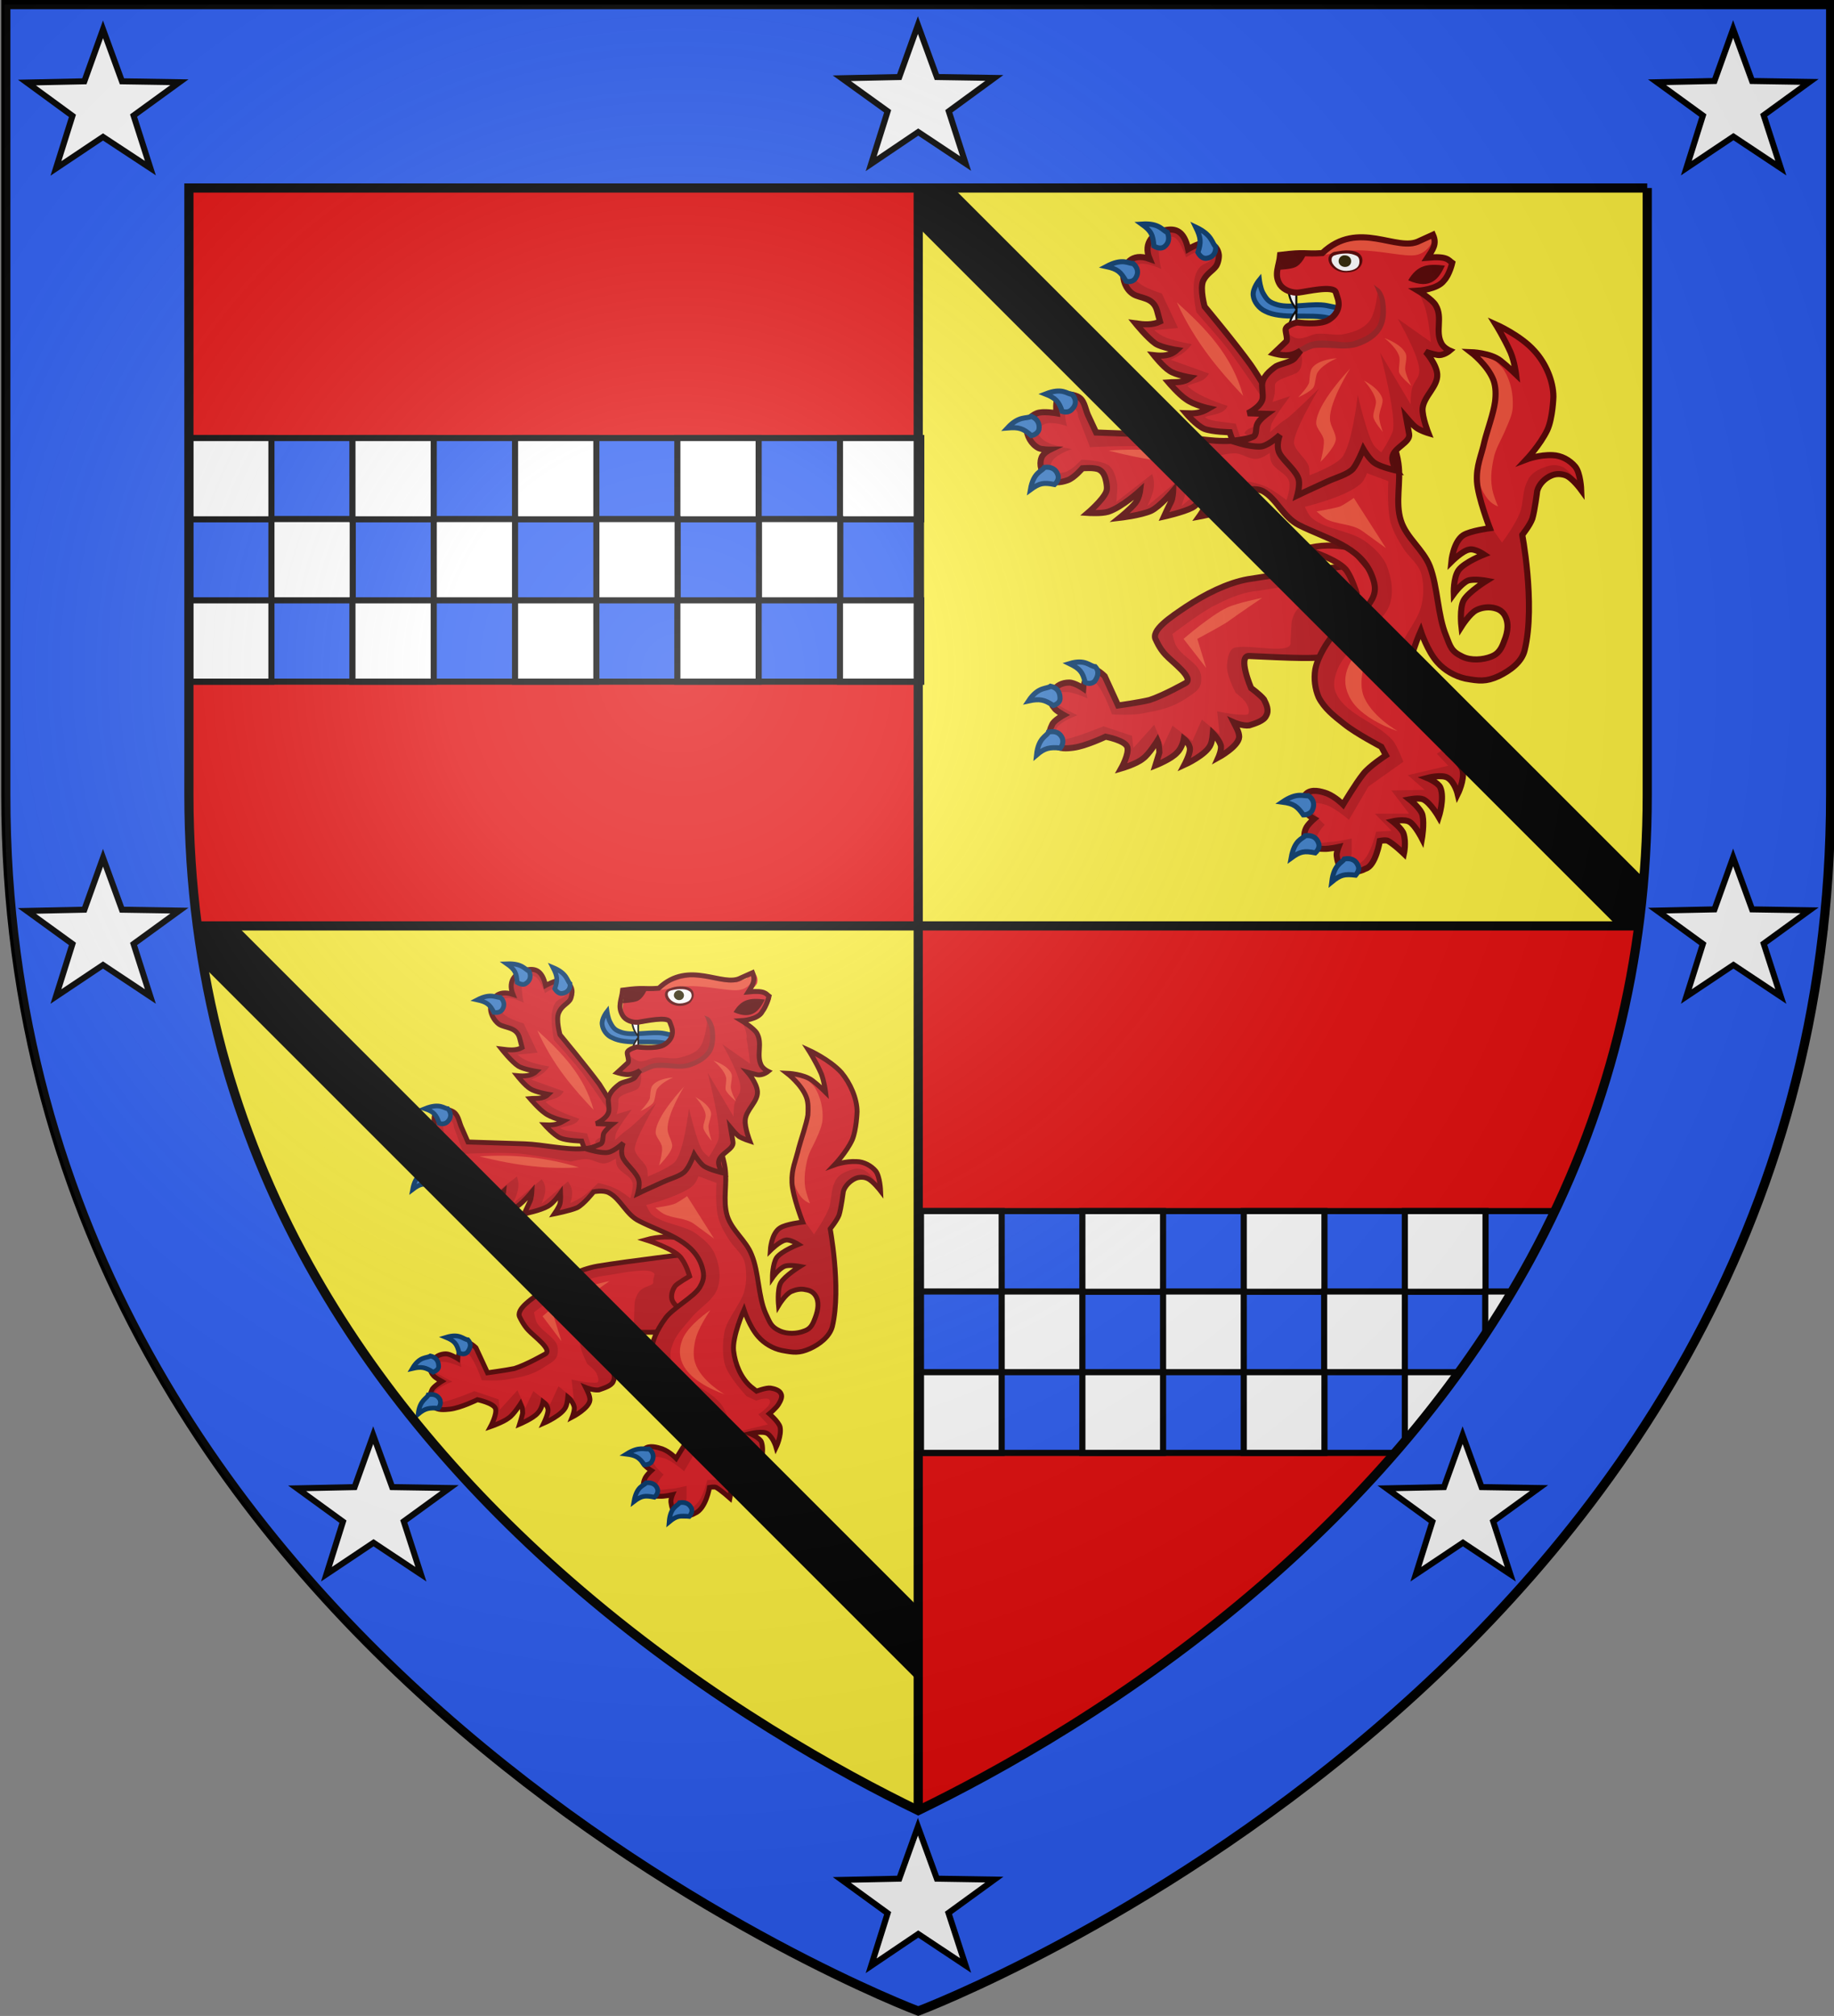 <?xml version="1.0" encoding="utf-8"?>
<!-- Generator: Adobe Illustrator 19.2.0, SVG Export Plug-In . SVG Version: 6.00 Build 0)  -->
<svg version="1.1"
	 id="svg2" inkscape:export-filename="/Users/olivier/Desktop/Blason Rouge/Blason_Vide_3D.png" inkscape:export-xdpi="144" inkscape:export-ydpi="144" inkscape:output_extension="org.inkscape.output.svg.inkscape" inkscape:version="0.91 r13725" sodipodi:docname="Template.svg" sodipodi:version="0.32" xmlns:cc="http://creativecommons.org/ns#" xmlns:dc="http://purl.org/dc/elements/1.1/" xmlns:inkscape="http://www.inkscape.org/namespaces/inkscape" xmlns:rdf="http://www.w3.org/1999/02/22-rdf-syntax-ns#" xmlns:sodipodi="http://sodipodi.sourceforge.net/DTD/sodipodi-0.dtd" xmlns:svg="http://www.w3.org/2000/svg"
	 xmlns="http://www.w3.org/2000/svg" xmlns:xlink="http://www.w3.org/1999/xlink" x="0px" y="0px" viewBox="0 0 600 659.5"
	 style="enable-background:new 0 0 600 659.5;" xml:space="preserve">
<rect x="0" y="0" width="600" height="659.5" fill="#808080" stroke="none"/>
<style type="text/css">
	.st0{fill:#FCEF3C;}
	.st1{fill:#E20909;}
	.st2{fill:#BA1319;}
	.st3{fill:none;stroke:#540000;stroke-width:1.992;stroke-miterlimit:10;}
	.st4{fill:#D81920;}
	.st5{fill:#F04E37;}
	.st6{fill:#377BC8;}
	.st7{fill:none;stroke:#003366;stroke-width:1.66;}
	.st8{fill:none;stroke:#660000;stroke-width:1.992;}
	.st9{fill:#FFFFFF;}
	.st10{fill:none;stroke:#000000;stroke-width:0.664;stroke-miterlimit:10;}
	.st11{fill:#9B1C1F;}
	.st12{fill:#540000;}
	.st13{fill:none;stroke:#540000;stroke-width:1.992;}
	.st14{fill:#2B2200;}
	.st15{fill:none;stroke:#540000;stroke-width:1.608;stroke-miterlimit:10;}
	.st16{fill:none;stroke:#003366;stroke-width:1.533;}
	.st17{fill:none;stroke:#660000;stroke-width:1.608;}
	.st18{fill:none;stroke:#000000;stroke-width:0.536;stroke-miterlimit:10;}
	.st19{fill:none;stroke:#540000;stroke-width:1.608;}
	.st20{fill:#2B5DF2;stroke:#000000;stroke-width:2;stroke-miterlimit:10;}
	.st21{fill:#FFFFFF;stroke:#000000;stroke-width:2;stroke-miterlimit:10;}
	.st22{fill:none;stroke:#000000;stroke-width:3;stroke-miterlimit:10;}
	.st23{fill:none;stroke:#000000;stroke-width:3;}
	.st24{fill:#2B5DF2;stroke:#000000;stroke-width:3;stroke-miterlimit:10;}
	.st25{fill:#FFFFFF;stroke:#000000;stroke-width:1.972;stroke-miterlimit:10;}
	.st26{fill:#FFFFFF;stroke:#000000;stroke-width:1.97;stroke-miterlimit:10;}
	.st27{fill:url(#path2875_1_);}
</style>
<sodipodi:namedview  bordercolor="#666666" borderopacity="1.0" gridtolerance="10.0" guidetolerance="10.0" height="660px" id="base" inkscape:current-layer="svg2" inkscape:cx="300" inkscape:cy="329.99986" inkscape:guide-bbox="true" inkscape:pageopacity="0.0" inkscape:pageshadow="2" inkscape:window-height="856" inkscape:window-maximized="0" inkscape:window-width="1280" inkscape:window-x="-4" inkscape:window-y="0" inkscape:zoom="1.1560601" objecttolerance="10.0" pagecolor="#ffffff" showgrid="false" showguides="true">
	</sodipodi:namedview>
<desc  id="desc4">SVG coat of arms</desc>
<g id="g9370" transform="matrix(0.607,0,0,0.694,-525.206,251.961)">
</g>
<g id="g2137" transform="translate(-1456.132,-460.604)">
</g>
<g>
	<path id="path4469" inkscape:connector-curvature="0" class="st0" d="M4.2,302.7c27.5,252.9,293.6,354.2,296.2,355.2V302.7H4.2z"/>
	<g>
		<path id="path4473" inkscape:connector-curvature="0" class="st0" d="M300.4,302.7h296.2c1.5-13.8,2.3-28,2.3-42.6
			c0-217.6,0-253.7,0-258.6H300.4V302.7L300.4,302.7z"/>
		<path id="path4467" inkscape:connector-curvature="0" class="st1" d="M300.4,1.5H1.9v258.6c0,14.7,0.8,28.9,2.3,42.6h296.2V1.5
			L300.4,1.5z"/>
		<path id="path4471" inkscape:connector-curvature="0" class="st1" d="M300.4,657.9L300.4,657.9c0,0,268.7-101.1,296.2-355.2H300.4
			V657.9L300.4,657.9z"/>
		<g>
			<path class="st2" d="M412.8,151.3c0,0-5.1-1-6.9-2.7c-2-1.9-3.6-7.2-3.6-7.2s-5.7-0.1-8.3-1.1c-2.6-1.1-6-5.1-6-5.1
				c2.7,0.1,4.6,0.1,7.5-1.6c0,0-5-1.1-7.5-3c-2.3-1.5-5.7-5.5-5.7-5.5c2.5-0.2,4.9,0.3,7.2-1.6c0,0-4.9-0.8-6.9-2.2
				c-2.1-1.3-5.1-5.1-5.1-5.1c2.7,0.3,5.3,0.3,7.5-1.7c0,0-5.1-0.8-7-2.1c-2.6-1.8-6.5-6.6-6.5-6.6c2.8,0.4,5.5,0.6,8-0.6l-1-3.7
				c-1.3-4.4-5.5-3.8-7.8-5.3c-2.5-1.6-3.4-4.8-3.2-6.5c0.2-3,2.5-7.2,8.6-5c-2.3-5.5,1.6-8.6,5.1-9.4c3.4-0.7,6.2,0.2,7.5,6.2
				c0,0,3.3-1.9,5-2c2.4-0.2,4.6,1,5,3.6c0.2,0.8-0.1,2.8-0.8,3.9c-1.1,1.6-3.2,2.5-4.3,4.9c-1.1,2.7,0.5,8.4,0.5,8.4
				s10.4,12.5,15.1,19.1c2.5,3.6,6.8,10.9,6.8,10.9l0.2-0.1l12.1,2.3l-2.5,21.5L412.8,151.3z"/>
			<path class="st3" d="M412.8,151.3c0,0-5.1-1-6.9-2.7c-2-1.9-3.6-7.2-3.6-7.2s-5.7-0.1-8.3-1.1c-2.6-1.1-6-5.1-6-5.1
				c2.7,0.1,4.6,0.1,7.5-1.6c0,0-5-1.1-7.5-3c-2.3-1.5-5.7-5.5-5.7-5.5c2.5-0.2,4.9,0.3,7.2-1.6c0,0-4.9-0.8-6.9-2.2
				c-2.1-1.3-5.1-5.1-5.1-5.1c2.7,0.3,5.3,0.3,7.5-1.7c0,0-5.1-0.8-7-2.1c-2.6-1.8-6.5-6.6-6.5-6.6c2.8,0.4,5.5,0.6,8-0.6l-1-3.7
				c-1.3-4.4-5.5-3.8-7.8-5.3c-2.5-1.6-3.4-4.8-3.2-6.5c0.2-3,2.5-7.2,8.6-5c-2.3-5.5,1.6-8.6,5.1-9.4c3.4-0.7,6.2,0.2,7.5,6.2
				c0,0,3.3-1.9,5-2c2.4-0.2,4.6,1,5,3.6c0.2,0.8-0.1,2.8-0.8,3.9c-1.1,1.6-3.2,2.5-4.3,4.9c-1.1,2.7,0.5,8.4,0.5,8.4
				s10.4,12.5,15.1,19.1c2.5,3.6,6.8,10.9,6.8,10.9l0.2-0.1l12.1,2.3l-2.5,21.5L412.8,151.3z"/>
			<path class="st4" d="M404.3,138.6c0,0,1.9,6.8,3.6,8.1c1.6,1.3,3.6-0.2,3.6-0.2l-0.7-2.8l-3.7-1.9c1.5-3.6,8.5-0.6,8-8.4
				c0,0-10.1-14.8-12.4-17.9c-3-4.1-11.3-13.3-11.3-13.3s-1.3-6.1-0.8-9.8c0.2-1.8,0.7-3.6,1.8-4.8c1-1.5,3.4-1.5,4.1-3.1
				c0.2-0.6,0.2-1.1-0.1-1.7c-0.4-0.6-0.8-1-1.6-1.1c-2.4-0.4-6.8,2.5-6.8,2.5s-1.6-4.8-3.4-6.3c-0.8-0.5-1.9-0.7-2.8-0.5
				c-0.8,0.2-1.9,0.8-2.2,1.6c-1.3,2.7,0.3,9,0.3,9s-5.1-2.5-7.5-1.5c-0.8,0.5-1.5,1.5-1.6,2.5c-0.1,1.1,0.5,2.3,1.3,3.1
				c2.1,2.2,8,3.9,8,3.9l5.3,11.3l-7.8,0.7c2.5,2.2,4.6,3.1,12.3,4.6c-2.2,3.1-4.6,3.9-6.9,5.1l12.5,4.5c-1.7,3.2-5.1,2.8-7,4.1
				c2.9,2.8,7.8,4.7,13.1,6.5c-1.1,2.7-4.6,2.7-7.4,3.6C395.5,137.8,398.7,137.8,404.3,138.6z"/>
			<path class="st5" d="M406.7,129.5c-3.7-13.4-12.3-22.1-21.7-30.6C391.2,112.4,399.2,121.5,406.7,129.5z"/>
			<path class="st6" d="M397.7,80.7c0.2,2.2-1.1,3.6-3,3.8c-0.9,0.1-1.9-0.3-2.8-1.9c1.1-3.4,1-4.8-0.7-8.3
				C396.7,76.9,396.4,79.5,397.7,80.7z"/>
			<path class="st7" d="M397.7,80.7c0.2,2.2-1.1,3.6-3,3.8c-0.9,0.1-1.9-0.3-2.8-1.9c1.1-3.4,1-4.8-0.7-8.3
				C396.7,76.9,396.4,79.5,397.7,80.7z"/>
			<path class="st6" d="M381.9,76c0.8,1.9,0.5,3.7-1.1,4.8c-0.8,0.5-1.9,0.5-3.3-0.3c-0.3-3.6-0.8-4.9-4-7.2
				C379.5,72.9,380.3,75.5,381.9,76z"/>
			<path class="st7" d="M381.9,76c0.8,1.9,0.5,3.7-1.1,4.8c-0.8,0.5-1.9,0.5-3.3-0.3c-0.3-3.6-0.8-4.9-4-7.2
				C379.5,72.9,380.3,75.5,381.9,76z"/>
			<path class="st6" d="M370.7,86.2c1.6,1.4,1.9,3.1,0.8,4.8c-0.5,0.8-1.6,1.4-3.1,1c-1.8-3.1-2.8-4-6.5-4.8
				C367.3,84.3,369.2,86.3,370.7,86.2z"/>
			<path class="st7" d="M370.7,86.2c1.6,1.4,1.9,3.1,0.8,4.8c-0.5,0.8-1.6,1.4-3.1,1c-1.8-3.1-2.8-4-6.5-4.8
				C367.3,84.3,369.2,86.3,370.7,86.2z"/>
			<path class="st2" d="M361.4,221.2l4.4,9.6c0,0,7.1-1,10.3-1.8c4.6-1.5,11.7-5.5,11.7-5.5c3.1-1.6-4.2-6.8-6.5-9.3
				c-2-2.1-3.1-4.8-3.1-4.8c-2-3.1,4.9-7.6,9.8-10.9c6.2-4.1,13.5-7.8,20.2-9c11.3-1.9,37.8-5,37.8-5l2.7,9.5l-6.2,14l-9.1,6.1
				c1.8,1.9-13.5,1-24.8,0.5c-3.8,0,0.7,10.5,0.7,10.5s2.9,2.1,4.2,3.7c0.8,1.6,1.8,3.6,0.7,5.4c-0.7,1.6-3.6,2.5-5.5,3.1
				c-2.2,0.3-5.1-1-5.1-1c0.8,1.6,1.8,3.2,1.8,4.8c-0.2,3.1-6.8,6.7-6.8,6.7s1.3-2.9,0.7-4.2c-0.5-1.6-2.5-3.7-2.5-3.7
				s-0.2,2.5-0.7,3.6c-1.3,3.4-8.6,6.7-8.6,6.7s1.8-3.4,1.8-5.1c0-1.8-2-3.4-2-3.4s-0.5,2.9-2.2,4.5c-1.8,2.1-7.1,4.2-7.1,4.2
				s0.8-2.6,1.3-4.2c0-1.5-0.5-4.1-0.5-4.1s-2.9,4.7-4.9,6.1c-2.2,1.8-7.1,3.2-7.1,3.2s2.7-4.8,2-7s-7.1-3.4-7.1-3.4
				s-6.5,3.1-10.5,3.6c-2.2,0.3-4.9,0.5-6.2-1c-2-1.9-2.2-3.7-0.8-6.5c0.5-1.4,3.8-3.2,3.8-3.2s-2.7-1.5-3.1-2.3
				c-1.5-1.6-1.5-3.7-0.2-5.5c0.8-1.9,2.9-2.8,5.1-2.8c1.8,0,4.6,1.9,4.6,1.9s0.7-5.1,2.9-6.2C358.3,218.2,361.4,221.2,361.4,221.2z
				"/>
			<path class="st3" d="M361.4,221.2l4.4,9.6c0,0,7.1-1,10.3-1.8c4.6-1.5,11.7-5.5,11.7-5.5c3.1-1.6-4.2-6.8-6.5-9.3
				c-2-2.1-3.1-4.8-3.1-4.8c-2-3.1,4.9-7.6,9.8-10.9c6.2-4.1,13.5-7.8,20.2-9c11.3-1.9,37.8-5,37.8-5l2.7,9.5l-6.2,14l-9.1,6.1
				c1.8,1.9-13.5,1-24.8,0.5c-3.8,0,0.7,10.5,0.7,10.5s2.9,2.1,4.2,3.7c0.8,1.6,1.8,3.6,0.7,5.4c-0.7,1.6-3.6,2.5-5.5,3.1
				c-2.2,0.3-5.1-1-5.1-1c0.8,1.6,1.8,3.2,1.8,4.8c-0.2,3.1-6.8,6.7-6.8,6.7s1.3-2.9,0.7-4.2c-0.5-1.6-2.5-3.7-2.5-3.7
				s-0.2,2.5-0.7,3.6c-1.3,3.4-8.6,6.7-8.6,6.7s1.8-3.4,1.8-5.1c0-1.8-2-3.4-2-3.4s-0.5,2.9-2.2,4.5c-1.8,2.1-7.1,4.2-7.1,4.2
				s0.8-2.6,1.3-4.2c0-1.5-0.5-4.1-0.5-4.1s-2.9,4.7-4.9,6.1c-2.2,1.8-7.1,3.2-7.1,3.2s2.7-4.8,2-7s-7.1-3.4-7.1-3.4
				s-6.5,3.1-10.5,3.6c-2.2,0.3-4.9,0.5-6.2-1c-2-1.9-2.2-3.7-0.8-6.5c0.5-1.4,3.8-3.2,3.8-3.2s-2.7-1.5-3.1-2.3
				c-1.5-1.6-1.5-3.7-0.2-5.5c0.8-1.9,2.9-2.8,5.1-2.8c1.8,0,4.6,1.9,4.6,1.9s0.7-5.1,2.9-6.2C358.3,218.2,361.4,221.2,361.4,221.2z
				"/>
			<path class="st4" d="M422.5,204.2c0-1.1,0.8-4.2,2.7-5.5c1.8-1.5,4.9-1.8,4.6-2.9c-0.2-2.3,1.8-2.9-0.7-4
				c-2.8-1.5-15.5,1.4-18.6,1.6c-4.9,0.6-9.5,2.8-13.8,5c-4.6,2.5-13.1,9-13.1,9s0.5,2.9,1.3,4.1c2.7,4.2,8.5,5.8,8.1,10.9
				c0,3.1-2.2,4.2-4.4,5.7c-4.4,3.1-8.6,4.2-13.9,5.1c-3.8,1-10.9,0.5-10.9,0.5s-2.5-7.2-5.1-10.1c-0.5-0.6-1.3-1.6-2.2-1.4
				c-2,1-0.7,6.3-0.7,6.3s-4.4-2.1-6.8-2.1c-1.8,0-2.8-0.3-3.6,1.1c-0.2,1-0.5,1.9,0,2.5c1.8,1.5,7.1,4,7.1,4s-5.5,1.9-6.8,4.2
				c-0.5,1.1-1.3,2.3-0.2,3.2c0.7,0.6,2.7,0.5,3.8,0.3c4.2-1,11.7-4.1,11.7-4.1l9.3,3.1l0.5,4l6.8-7.6l2.9,7l3.1-6.7l6.5,5l3.1-7
				l5.8,4.8l-0.8-7.5c0,0,5.1,1.1,7.5,1.1c0.7,0,2.2,0.3,2.7-0.3c0.5-1,0-2.1-0.5-3.1c-0.7-1.6-3.6-3.7-3.6-3.7s-3.6-6.5-2.8-9.9
				c0.2-1.9,0.7-4.7,2.8-5c5.3-1,18.6,2.6,17.9-1.8L422.5,204.2L422.5,204.2z"/>
			<path class="st5" d="M412.9,195.6c0,0-8.1,1.6-11.5,3.2c-5.3,2.5-14.2,10.2-14.2,10.2l7.4,9.5l-2.9-9.5c0,0,6.8-3.6,9.8-5.5
				C405.5,200.6,412.9,195.6,412.9,195.6z"/>
			<path class="st6" d="M343.7,224.5c2.2,0.5,3.1,1.9,3.1,4c0,1-0.7,1.8-2.2,2.3c-2.9-1.9-4.4-2.3-8.1-1.5
				C339.7,224.5,342.4,225.5,343.7,224.5z"/>
			<path class="st7" d="M343.7,224.5c2.2,0.5,3.1,1.9,3.1,4c0,1-0.7,1.8-2.2,2.3c-2.9-1.9-4.4-2.3-8.1-1.5
				C339.7,224.5,342.4,225.5,343.7,224.5z"/>
			<path class="st6" d="M343,239.5c2.2-0.5,3.8,0.2,4.6,2.1c0.2,1,0.2,1.9-0.7,3.1c-3.6-0.3-5.1,0-7.8,2.3
				C339.7,241.2,342.6,240.8,343,239.5z"/>
			<path class="st7" d="M343,239.5c2.2-0.5,3.8,0.2,4.6,2.1c0.2,1,0.2,1.9-0.7,3.1c-3.6-0.3-5.1,0-7.8,2.3
				C339.7,241.2,342.6,240.8,343,239.5z"/>
			<path class="st6" d="M358.3,218.1c1.5,1.6,0.8,3.4-0.2,4.8c-0.7,0.6-1.8,1-3.1,0.3c-0.8-3.4-1.8-4.5-5.1-6.1
				C355.2,215.5,356.5,218,358.3,218.1z"/>
			<path class="st7" d="M358.3,218.1c1.5,1.6,0.8,3.4-0.2,4.8c-0.7,0.6-1.8,1-3.1,0.3c-0.8-3.4-1.8-4.5-5.1-6.1
				C355.2,215.5,356.5,218,358.3,218.1z"/>
			<path class="st4" d="M450.7,204.6c0,0-6.1,3.4-10.1,1.8c-1.6-0.8-3.2-2.2-3.8-3.9c-0.4-1.6,0.3-3.6,1.4-5
				c0.8-0.9,5.5-3.8,5.5-3.8s-1.3-4.2-3-6.8c-2.2-3.7-13.7-7.3-13.7-7.3c4.6-1.4,9.8-1.5,15.1-0.3l9.2,10.7L450.7,204.6z"/>
			<path class="st8" d="M450.7,204.6c0,0-6.1,3.4-10.1,1.8c-1.6-0.8-3.2-2.2-3.8-3.9c-0.4-1.6,0.3-3.6,1.4-5
				c0.8-0.9,5.5-3.8,5.5-3.8s-1.3-4.2-3-6.8c-2.2-3.7-13.7-7.3-13.7-7.3c4.6-1.4,9.8-1.5,15.1-0.3l9.2,10.7L450.7,204.6z"/>
			<path class="st2" d="M451.4,275.1c0,0,2-0.4,2.7,0c2,1.1,5.2,4.2,5.2,4.2s0.8-3.6-0.1-6.5c-0.5-1.7-3.6-4.1-3.6-4.1
				s3.9-0.9,5.6,0.2c1.8,1.1,4,5.4,4,5.4s0.8-4.6,0.2-7.5c-0.4-2.2-4.3-5.3-4.3-5.3s3.1-0.6,4.5,0c2.4,1.1,5.1,5.8,5.1,5.8
				s2-6.2,0.5-9.7c-0.7-1.6-4.3-3.1-4.3-3.1s4.9-1.3,6.8,0c2.3,1.5,3.2,5.3,3.2,5.3s2.3-4.6,1.6-7.9c-0.5-2-4.1-5.1-4.1-5.1
				s2.7-2.2,3.6-3.6c0.7-1.1,1.6-2.8,1-4.2s-2.5-1.9-4-2.2c-1.8-0.2-5.3,1.1-5.3,1.1l-2.3-1.9c-3.9-3.2-6-8.5-6.6-13.8
				c-0.6-5.5,4-15.8,4-15.8s2.2,6.7,5.5,10.3c2.3,2.6,5.6,4.5,9.1,5.3c4.5,0.8,6.7,1.1,10.9-0.8c3.7-1.8,7.6-4.6,8.5-8.5
				c3.7-15.1-1.1-39.5-0.8-37.7c0,0,2.5-3.1,3.3-5.3c0.8-2.6,1.6-9.1,1.6-9.1c0.6-2.2,2.5-4.2,4.8-5.1c1.5-0.6,3.1-0.5,4.5,0
				c2.2,0.8,5.1,4.8,5.1,4.8s-0.2-5.6-2-7.7s-4.5-3.6-7.4-3.7c-4.3-0.2-8.5,1.4-8.5,1.4s4.5-4.8,6.8-9.6c1.8-3.9,2-10.9,2-10.9
				c0-5.1-2.5-11-6.2-15c-4.5-5.1-12.7-8.7-12.7-8.7s2.8,4.5,4.9,9.2c1.3,3.1,1.8,7.2,1.8,7.2s-2.7-2.6-5.1-4.5
				c-3.3-2.6-9.7-2.8-9.7-2.8s5.5,4.2,7.4,9.2c0.8,2.2,0.8,4.8,0.5,7.1c-0.5,3.7-2.5,9.2-3.4,12.7c-1.1,5.1-2.8,8.1-2.5,13.4
				c0.3,5.1,4.2,15.2,4.2,15.2s-6.3,0.8-8.7,2.3c-3.3,2.2-3.9,8.7-3.9,8.7s3.6-3.6,5.8-4c1.8-0.5,4.9,1.6,4.9,1.6s-6.4,2.5-8.3,5.1
				c-1.8,2.5-1.6,7.8-1.6,7.8s2.3-3.2,4.5-4.3c1.9-0.8,6.2,0,6.2,0s-5.8,3.6-7.4,6.3c-1.5,2.6-0.8,8.7-0.8,8.7s2.7-4.3,4.9-5.4
				c1.6-0.8,3.6-1.1,5.3-0.8c1.6,0.3,2.8,0.8,3.8,2.2c1.6,2.5,1.3,5.6,0,8.7c-0.8,2.3-1.8,4.2-4.2,5.1c-2.8,1.1-6.7,1.4-9.5,0
				c-3.6-1.7-3.9-3.2-5.3-6.8c-2.8-6.7-2.7-15.9-5.3-22.7c-2.2-5.6-7.7-9.3-9.5-15c-1.9-6,0.1-12.5-0.8-18.7
				c-0.5-3.9-2.7-9.6-3.3-13.5c-0.5-3.1,0-6.8,0-6.8l-27.7-1.4l-14.9,12.7c0,0-5.7,1.5-8.7,1.6c-7.1,0.5-15.4-1.6-22.5-1.9
				c-7.7-0.3-21.8-0.8-21.8-0.8l-2.7-5.8c-1-2.3-1.1-4.9-3.4-6c-1.8-0.8-4.5-1.1-6,0s-0.8,5.5-0.8,5.5s-4.5-0.8-6.5,0
				c-2.2,0.9-3.3,2.4-3.4,4.6c0,2.7,1.6,5.6,4,6.8c1.1,0.5,3.7,0.5,3.7,0.5s-2.3,1.1-2.8,2.7c-0.8,2.2,0,5,1.8,6.5
				c2,1.9,4.2,1.7,6.8,0.8c2.2-0.8,4.8-3.9,4.8-3.9s4.2-0.4,5.6,0.5c1.4,0.8,1.9,2.4,2.2,3.9c0.2,1.1,0.4,2.3,0,3.3
				c-1.1,2.7-6,6.9-6,6.9s4.5,0.3,6.7-0.4c4.5-1.5,10.4-6.9,10.4-6.9s-0.3,2.5-1.6,4.1c-1.5,1.9-5.1,4.8-5.1,4.8s7-0.8,10.3-2.3
				c2.9-1.4,7.2-6.5,7.2-6.5s-0.1,2.5-0.7,3.6c-0.8,1.5-2.3,4.8-2.3,4.8s6.3-1.4,9.2-2.9c2.2-1.1,4.8-5.1,4.8-5.1s0.1,2.6-0.3,4.1
				c-0.4,1.4-2.2,3.9-2.2,3.9s6.1-1.1,8.7-2.5s6.4-6.2,6.4-6.2s3.6-0.8,5.8,0.4c4.5,2.5,6.6,8.5,11.8,11.1
				c8.7,4.4,20.1,6.9,23.8,16.5c1.3,3.3,1.5,5.6-0.5,8.7c-2.2,3.9-11.2,8.5-13.5,12.5c0,0-3.6,4.8-4.5,9.5c-0.5,3.1-0.1,6.3,1.1,9.1
				c1.8,3.6,5.1,6.2,8.3,8.7c3.8,3.1,12.2,7.5,12.2,7.5l1.5,2.8c0,0-5.5,3.6-7.4,6.1c-2.5,3.1-6.6,10-6.6,10s-2.5-2.5-5.2-3.6
				c-2.2-0.8-5.1-1.5-6.8,0c-1.6,1.5-1.8,3.2-0.8,5.1c0.7,1.8,3.3,3.2,3.3,3.2s-2.2,1.9-2.7,3.2c-0.7,1.5-0.7,3.6,0.3,4.9
				c1.4,1.8,3.4,1.6,5.6,1.7c1.6,0.1,4.8-0.6,4.8-0.6s-0.7,1.8-0.6,2.8c0.2,1.7,0.6,3.7,2.2,4.6c2,1.1,5.1,0.9,7.2-0.3
				C450.1,283.3,451.4,275.1,451.4,275.1z"/>
			<path class="st4" d="M420.9,163.6c0,0,1.5-4.3,0.8-6.2c-0.8-2.6-4.5-3.6-5.7-6.1c-0.5-0.8-0.6-3.1-0.6-3.1s-2.7,1.9-4.3,1.9
				c-2.4,0.2-4.5-1.6-6.9-1.8c-2-0.1-6.1,0.9-6.1,0.9s-13.2-2.4-18.6-2.9c-8.1-0.8-22.9,0-22.9,0l-3.9-10.1c0,0,0-1.7-1-2.4
				c-0.7-0.5-2-0.6-2.6,0c-1.4,1.4,0,5.6,0,5.6s-5.1-1.8-7.5-0.6c-1,0.5-2,1.5-2,2.5c0,1.1,1.1,2.2,2,2.8c2.5,1.8,9,2.8,9,2.8
				s-5.5,1.9-6.5,4.2c-0.4,0.8-0.8,2.4,0,3.1c1,0.9,3.1,0.6,4.5,0.2c2.2-0.7,5.2-4,5.2-4s6.6,0.1,9,1.9c1.6,1.3,2.2,3.6,2.6,5.5
				c0.3,1.4,0.1,2.8,0,4.2c0,0.8-0.2,2.2-0.2,2.2l11.7-9.1c1.5,3.6,0.1,7.1-1.6,10.5l11.2-9.4c2.5,3.1,1.1,6.2,0,9.4l10.1-8.6
				c2.4,3.1,1.8,5.6,1,8.3c0,0,2.8-1.4,4.2-2.2c2.5-1.6,6.7-5.6,6.7-5.6s4.2,0.9,6.1,1.9C417,160.6,420.9,163.6,420.9,163.6z"/>
			<path class="st5" d="M401,151.6c-13.2-4-25.5-5.1-38.3-4.2C377.4,151.3,389.7,152.3,401,151.6z"/>
			<path class="st4" d="M459.1,249.2c0,0-1.8-4.8-3.3-6.8c-4.9-5.8-14.8-8.3-18.4-15c-1.3-2.5-1.1-4.4-0.3-7.1
				c1.3-4.2,4.5-7.4,7.4-10.9c3.1-4,8.5-6.8,10.1-11.5c1.5-4.2,0.6-9.2-1.1-13.3c-1.5-3.1-4.2-5.6-7-7.6c-5.1-3.6-12.7-3.6-17.4-7.6
				c-1-0.8-2.2-3.6-2.2-3.6s13.4-3.2,18.1-7.4c1.4-1.1,2.2-3.6,2.2-3.6l7,2.6c0,0-0.5,9.5,0.8,13.8c1,3.1,2.5,5.7,4.3,8.5
				c1.9,2.8,5.1,5.1,5.8,8.5c0.8,3.4,0.7,7.2-0.3,10.7c-1.5,5-6.7,10.5-7.7,15.7c-0.8,4-0.8,8.1,0,12.1c1.1,5.1,8.5,12.8,8.5,12.8
				l3.7,1.8c0,0,4.4-1.8,5.1-0.3c1.1,2-4.3,5.6-4.3,5.6l3.7,3.9l-13.2,3.1l5.5,4.8l-10.9,0.2l5.8,7.6h-11.2l5.5,5.6l-5.1,0.3
				c0,0-1.6,7.1-4.3,9.5c-0.8,0.8-2.6,1.9-3.7,1.1c-1-0.7,0-2.4,0-3.6c0-1.6,0-4.8,0-4.8s-4.5,1.1-6.8,1.1c-1.6,0.1-3.9,0.8-4.5-0.3
				c-1-1.6,2.5-5.3,2.5-5.3s-3.3-2.8-4-4.8c-0.2-0.6-0.4-1.4,0-1.8c0.8-0.8,2.7-0.4,4,0c3.1,0.8,7.9,5,7.9,5l6.4-10.9L459.1,249.2z"
				/>
			<path class="st4" d="M516.6,158.7c0,0-2.9-4.8-5.5-6c-2.5-0.9-3.7-0.6-6.2,0.3c-2.2,0.8-4.3,2.2-5.1,4.2
				c-1.6,2.9-1.4,6.3-2.2,9.5c-1.1,4-6.2,10.8-6.2,10.8l-4.4-6.2l0.5,0.6l-4-10.2v-7.5l2.8-10.9l2.8-10v-5.2l-2.4-6.5l-5.6-5.8
				l8.7,1.7l6.3,5.1l-2.2-7.6l-4-8.1l8.9,5.1l7.9,10.5l1.8,9.6l-3.2,11.3l-4.8,6.5h10.1l5.5,3.6L516.6,158.7z"/>
			<path class="st5" d="M485.8,115.6c0,0,4.9,3.2,6.3,5.6c2.2,3.6,3,7.8,2.8,12c-0.1,2.5-1.3,4.8-2.3,7.2c-1.1,2.8-2.8,5.4-3.7,8.5
				c-0.8,3.4-1.4,7-0.8,10.5c0.2,2.2,2,6.3,2,6.3c-2.3-0.9-4.5-2.7-6.8-9.2v-4.2l3.7-10.5l2.8-10l-0.4-6.1l-4.2-6.5l-3.2-3.4
				L485.8,115.6z"/>
			<path class="st3" d="M451.4,275.1c0,0,2-0.4,2.7,0c2,1.1,5.2,4.2,5.2,4.2s0.8-3.6-0.1-6.5c-0.5-1.7-3.6-4.1-3.6-4.1
				s3.9-0.9,5.6,0.2c1.8,1.1,4,5.4,4,5.4s0.8-4.6,0.2-7.5c-0.4-2.2-4.3-5.3-4.3-5.3s3.1-0.6,4.5,0c2.4,1.1,5.1,5.8,5.1,5.8
				s2-6.2,0.5-9.7c-0.7-1.6-4.3-3.1-4.3-3.1s4.9-1.3,6.8,0c2.3,1.5,3.2,5.3,3.2,5.3s2.3-4.6,1.6-7.9c-0.5-2-4.1-5.1-4.1-5.1
				s2.7-2.2,3.6-3.6c0.7-1.1,1.6-2.8,1-4.2s-2.5-1.9-4-2.2c-1.8-0.2-5.3,1.1-5.3,1.1l-2.3-1.9c-3.9-3.2-6-8.5-6.6-13.8
				c-0.6-5.5,4-15.8,4-15.8s2.2,6.7,5.5,10.3c2.3,2.6,5.6,4.5,9.1,5.3c4.5,0.8,6.7,1.1,10.9-0.8c3.7-1.8,7.6-4.6,8.5-8.5
				c3.7-15.1-1.1-39.5-0.8-37.7c0,0,2.5-3.1,3.3-5.3c0.8-2.6,1.6-9.1,1.6-9.1c0.6-2.2,2.5-4.2,4.8-5.1c1.5-0.6,3.1-0.5,4.5,0
				c2.2,0.8,5.1,4.8,5.1,4.8s-0.2-5.6-2-7.7s-4.5-3.6-7.4-3.7c-4.3-0.2-8.5,1.4-8.5,1.4s4.5-4.8,6.8-9.6c1.8-3.9,2-10.9,2-10.9
				c0-5.1-2.5-11-6.2-15c-4.5-5.1-12.7-8.7-12.7-8.7s2.8,4.5,4.9,9.2c1.3,3.1,1.8,7.2,1.8,7.2s-2.7-2.6-5.1-4.5
				c-3.3-2.6-9.7-2.8-9.7-2.8s5.5,4.2,7.4,9.2c0.8,2.2,0.8,4.8,0.5,7.1c-0.5,3.7-2.5,9.2-3.4,12.7c-1.1,5.1-2.8,8.1-2.5,13.4
				c0.3,5.1,4.2,15.2,4.2,15.2s-6.3,0.8-8.7,2.3c-3.3,2.2-3.9,8.7-3.9,8.7s3.6-3.6,5.8-4c1.8-0.5,4.9,1.6,4.9,1.6s-6.4,2.5-8.3,5.1
				c-1.8,2.5-1.6,7.8-1.6,7.8s2.3-3.2,4.5-4.3c1.9-0.8,6.2,0,6.2,0s-5.8,3.6-7.4,6.3c-1.5,2.6-0.8,8.7-0.8,8.7s2.7-4.3,4.9-5.4
				c1.6-0.8,3.6-1.1,5.3-0.8c1.6,0.3,2.8,0.8,3.8,2.2c1.6,2.5,1.3,5.6,0,8.7c-0.8,2.3-1.8,4.2-4.2,5.1c-2.8,1.1-6.7,1.4-9.5,0
				c-3.6-1.7-3.9-3.2-5.3-6.8c-2.8-6.7-2.7-15.9-5.3-22.7c-2.2-5.6-7.7-9.3-9.5-15c-1.9-6,0.1-12.5-0.8-18.7
				c-0.5-3.9-2.7-9.6-3.3-13.5c-0.5-3.1,0-6.8,0-6.8l-27.7-1.4l-14.9,12.7c0,0-5.7,1.5-8.7,1.6c-7.1,0.5-15.4-1.6-22.5-1.9
				c-7.7-0.3-21.8-0.8-21.8-0.8l-2.7-5.8c-1-2.3-1.1-4.9-3.4-6c-1.8-0.8-4.5-1.1-6,0s-0.8,5.5-0.8,5.5s-4.5-0.8-6.5,0
				c-2.2,0.9-3.3,2.4-3.4,4.6c0,2.7,1.6,5.6,4,6.8c1.1,0.5,3.7,0.5,3.7,0.5s-2.3,1.1-2.8,2.7c-0.8,2.2,0,5,1.8,6.5
				c2,1.9,4.2,1.7,6.8,0.8c2.2-0.8,4.8-3.9,4.8-3.9s4.2-0.4,5.6,0.5c1.4,0.8,1.9,2.4,2.2,3.9c0.2,1.1,0.4,2.3,0,3.3
				c-1.1,2.7-6,6.9-6,6.9s4.5,0.3,6.7-0.4c4.5-1.5,10.4-6.9,10.4-6.9s-0.3,2.5-1.6,4.1c-1.5,1.9-5.1,4.8-5.1,4.8s7-0.8,10.3-2.3
				c2.9-1.4,7.2-6.5,7.2-6.5s-0.1,2.5-0.7,3.6c-0.8,1.5-2.3,4.8-2.3,4.8s6.3-1.4,9.2-2.9c2.2-1.1,4.8-5.1,4.8-5.1s0.1,2.6-0.3,4.1
				c-0.4,1.4-2.2,3.9-2.2,3.9s6.1-1.1,8.7-2.5s6.4-6.2,6.4-6.2s3.6-0.8,5.8,0.4c4.5,2.5,6.6,8.5,11.8,11.1
				c8.7,4.4,20.1,6.9,23.8,16.5c1.3,3.3,1.5,5.6-0.5,8.7c-2.2,3.9-11.2,8.5-13.5,12.5c0,0-3.6,4.8-4.5,9.5c-0.5,3.1-0.1,6.3,1.1,9.1
				c1.8,3.6,5.1,6.2,8.3,8.7c3.8,3.1,12.2,7.5,12.2,7.5l1.5,2.8c0,0-5.5,3.6-7.4,6.1c-2.5,3.1-6.6,10-6.6,10s-2.5-2.5-5.2-3.6
				c-2.2-0.8-5.1-1.5-6.8,0c-1.6,1.5-1.8,3.2-0.8,5.1c0.7,1.8,3.3,3.2,3.3,3.2s-2.2,1.9-2.7,3.2c-0.7,1.5-0.7,3.6,0.3,4.9
				c1.4,1.8,3.4,1.6,5.6,1.7c1.6,0.1,4.8-0.6,4.8-0.6s-0.7,1.8-0.6,2.8c0.2,1.7,0.6,3.7,2.2,4.6c2,1.1,5.1,0.9,7.2-0.3
				C450.1,283.3,451.4,275.1,451.4,275.1z"/>
			<path class="st6" d="M350.7,129c1.5,1.6,1.5,3.4,0,4.9c-0.7,0.8-1.8,1.1-3.2,0.7c-1.1-3.3-2.2-4.4-5.5-5.7
				C347.6,126.7,349,128.9,350.7,129z"/>
			<path class="st7" d="M350.7,129c1.5,1.6,1.5,3.4,0,4.9c-0.7,0.8-1.8,1.1-3.2,0.7c-1.1-3.3-2.2-4.4-5.5-5.7
				C347.6,126.7,349,128.9,350.7,129z"/>
			<path class="st6" d="M337.4,136.2c2,0.8,2.8,2.4,2.5,4.3c-0.2,0.8-1,1.7-2.5,2c-2.7-2.4-4.1-2.8-7.8-2.5
				C333.4,135.9,335.8,137.1,337.4,136.2z"/>
			<path class="st7" d="M337.4,136.2c2,0.8,2.8,2.4,2.5,4.3c-0.2,0.8-1,1.7-2.5,2c-2.7-2.4-4.1-2.8-7.8-2.5
				C333.4,135.9,335.8,137.1,337.4,136.2z"/>
			<path class="st6" d="M341.7,152.9c2.2-0.3,3.8,0.6,4.4,2.5c0.3,0.8,0.1,2-1.1,3.1c-3.6-0.7-4.9-0.5-7.9,1.7
				C338.1,154.4,340.8,154.3,341.7,152.9z"/>
			<path class="st7" d="M341.7,152.9c2.2-0.3,3.8,0.6,4.4,2.5c0.3,0.8,0.1,2-1.1,3.1c-3.6-0.7-4.9-0.5-7.9,1.7
				C338.1,154.4,340.8,154.3,341.7,152.9z"/>
			<path class="st5" d="M430.7,167.3c0,0,2,1.8,3.1,2.5c3.7,1.9,8.7,1.5,12,4l7.6,5.5l-10.5-16.4c0,0-2.8,2-4.5,2.8
				C436.2,166.4,430.7,167.3,430.7,167.3z"/>
			<path class="st5" d="M451.9,206.7c0,0-8.5,5.6-10.7,11.2c-1.4,3.1-1.5,6.3,0,9.5c3.3,7.8,16.1,11.8,16.1,11.8s-9.1-5.1-11.4-12.1
				c-0.8-2.6-0.5-5.5,0-8.1C446.7,213.9,451.9,206.7,451.9,206.7z"/>
			<path class="st6" d="M428,260.3c1.8,1.1,2.2,3,1.3,4.8c-0.4,0.8-1.5,1.5-2.9,1.5c-2-2.8-3.1-3.7-6.9-4.2
				C424.5,259,426.5,260.6,428,260.3z"/>
			<path class="st7" d="M428,260.3c1.8,1.1,2.2,3,1.3,4.8c-0.4,0.8-1.5,1.5-2.9,1.5c-2-2.8-3.1-3.7-6.9-4.2
				C424.5,259,426.5,260.6,428,260.3z"/>
			<path class="st6" d="M427,273.4c2.2-0.3,3.8,0.6,4.4,2.5c0.3,0.8,0.1,2-1.1,3.1c-3.6-0.7-4.9-0.5-7.9,1.7
				C423.5,274.6,426.1,274.5,427,273.4z"/>
			<path class="st7" d="M427,273.4c2.2-0.3,3.8,0.6,4.4,2.5c0.3,0.8,0.1,2-1.1,3.1c-3.6-0.7-4.9-0.5-7.9,1.7
				C423.5,274.6,426.1,274.5,427,273.4z"/>
			<path class="st6" d="M439.8,281c2.2-0.4,3.8,0.4,4.5,2.2c0.4,0.8,0.2,1.9-0.8,3.1c-3.6-0.4-4.9-0.2-7.8,2.2
				C436.4,282.6,439.1,282.3,439.8,281z"/>
			<path class="st7" d="M439.8,281c2.2-0.4,3.8,0.4,4.5,2.2c0.4,0.8,0.2,1.9-0.8,3.1c-3.6-0.4-4.9-0.2-7.8,2.2
				C436.4,282.6,439.1,282.3,439.8,281z"/>
			<path class="st6" d="M448.3,102.9c0,0-10-2-14.1-2.9c-4.8-1-11.6,1-16.3-0.3c-2.7-0.8-3.4-1.5-4.8-4c-0.8-1.6-1.1-4.1-1.1-4.1
				s-2.3,2.8-2,5.1c0.2,2,1.9,4.2,3.9,5.1c5.3,2.8,14.6,0.8,20.6,2.2c4.2,0.8,9.1,6.5,9.1,6.5L448.3,102.9z"/>
			<path class="st7" d="M448.3,102.9c0,0-10-2-14.1-2.9c-4.8-1-11.6,1-16.3-0.3c-2.7-0.8-3.4-1.5-4.8-4c-0.8-1.6-1.1-4.1-1.1-4.1
				s-2.3,2.8-2,5.1c0.2,2,1.9,4.2,3.9,5.1c5.3,2.8,14.6,0.8,20.6,2.2c4.2,0.8,9.1,6.5,9.1,6.5L448.3,102.9z"/>
			<path class="st9" d="M421.4,108c0.8-4.5,1.8-4.9,2.7-6.5v6.3L421.4,108z"/>
			<path class="st10" d="M421.4,108c0.8-4.5,1.8-4.9,2.7-6.5v6.3L421.4,108z"/>
			<path class="st9" d="M421.4,94.7c0.8,4.5,1.8,4.9,2.7,6.5v-6.3L421.4,94.7z"/>
			<path class="st10" d="M421.4,94.7c0.8,4.5,1.8,4.9,2.7,6.4v-6.3L421.4,94.7z"/>
			<path class="st4" d="M405.2,144.9l4.9-2c1.4-0.5,0.8-2.8,1.4-4.1c0.6-1.5,3.2-3.4,3.2-3.4l-6.3-0.2c0,0,4.7-2.2,4.9-5.1
				c0.1-0.8-0.2-3.1-0.2-4c0-2.7,2.5-4.8,4.6-6.3c1.5-0.8,5.3-1.4,6.2-2.8l1.5-2.5c0,0-2,1.4-3.9,1.6s-4.6-0.6-4.6-0.6l4.1-3.9
				c0.6-0.6-0.3-3.1-0.2-4c0.3-1.5,3.8-2.2,3.8-2.2s6.8,1.1,9.8-0.5c2.8-1.7,4.2-4.8,3.2-7.5l-0.6-1.9c-0.8-2.3-9.8,0.8-12.3,1.1
				c-2.3,0.2-4.4-0.8-5.5-2.5c-2.2-3.4-0.3-7,0-10.4l13.7-0.6c5.1-6.5,16.5-6,26.9-2.8c1.1-0.6,4.2-0.2,5.3-0.8
				c1.4-0.5,0.9-1.8,3.7-2.5c0,0,1.5,1.4,1,3.9c-0.2,1-2.8,3.1-2.7,4.1c0,0.5,1.8-0.8,3.4-0.8c2.3,0.2,4.8,2,4.6,2.5
				c-0.2,1.5-1.8,4.4-3.2,5.7c-1.1,1-2.3,0.8-3.2,1.7c-1.1,0.8-4.8,1.1-4.8,1.1s4.7,2.8,5.8,4.8c2.4,4-0.3,8.5,1.9,12.5
				c0.8,1.5,2.7,2.3,2.7,2.3s-2.1,1.8-4.1,1.4c-1.8-0.3-3.8-1-3.8-1s3.6,4,3.8,7.4c0.2,4-4.4,7.1-4.8,11.1c-0.2,2.8,1.9,8.1,1.9,8.1
				s-2.7-0.8-4.1-1.9c-1.1-0.8-3.2-3.3-3.2-3.3l1,5.5c0.6,2.8-5.1,4.4-5.5,7.6c-0.2,2,1.5,4.4,1.5,4.4s-5.1-1.1-7.2-2.5
				c-1.8-1.1-3.8-4.6-3.8-4.6s-1.9,4.7-3.4,6.5c-1.8,1.9-5.5,2.8-8.5,4.2c-5.1,2.3-9.7,4.5-9.7,4.5s0.9-3.2,0.5-5.1
				c-0.6-2.8-4.7-5.8-6.2-8.5c-1.5-2.6,0-6.2,0-6.2s-3.2,3.1-5.8,3.7C410.3,146.6,405.2,144.9,405.2,144.9z"/>
			<path class="st2" d="M463.9,95.1c0,0,4.7,2.8,5.8,4.8c2.4,4-0.3,8.5,1.9,12.5c0.8,1.5,2.7,2.3,2.7,2.3s-2.1,1.8-4.1,1.4
				c-1.8-0.3-3.8-1-3.8-1s3.6,4,3.8,7.4c0.2,4-4.4,7.1-4.8,11.1c-0.2,2.8,1.9,8.1,1.9,8.1s-2.7-0.8-4.1-1.9
				c-1.1-0.8-3.2-3.3-3.2-3.3l1,5.5c0.5,2.8-5.1,4.4-5.5,7.6c-0.2,2,1.5,4.4,1.5,4.4s-5.1-1.1-7.2-2.5c-1.8-1.1-3.8-4.6-3.8-4.6
				s-1.9,4.7-3.4,6.5c-1.8,1.9-5.5,2.8-8.5,4.2c-5.1,2.3-9.7,4.5-9.7,4.5s0.9-3.2,0.5-5.1c-0.6-2.8-4.6-5.8-6.2-8.5
				c-1.5-2.6,0-6.2,0-6.2s-3.2,3.1-5.8,3.7c-2.7,0.5-7.9-1.1-7.9-1.1l4.9-2c1.4-0.5,0.8-2.8,1.4-4.1c0.6-1.5,3.2-3.4,3.2-3.4
				l-6.3-0.2c0,0,4.7-2.2,4.9-5.1c0.1-0.8-0.2-3.1-0.2-4c0-2.7,2.5-4.8,4.6-6.3c1.5-0.8,5.3-1.4,6.2-2.8l1.5-2.5
				c0,0,0.8,1.8,0.8,3.1c-0.1,1.5-0.2,3.1-1.5,4.2c-1.4,1.1-7.4,2.2-7.4,4.2c0,2.5,0,3.2-0.8,5.5l5.8-1.9c0,0-4.7,6.1-6.1,9
				c-0.3,0.8-0.5,2.8-0.5,2.8s3.2-3.1,5.1-4.2c1.5-0.8,10.9-10.1,10.9-10.1s-9,15-8.1,18.2c0.8,2.8,3.9,4.6,4.8,7.3
				c0.2,0.8,0.2,2.9,0.2,2.9s7.6-2.8,10.3-5.5c3.6-3.4,5.5-20.8,5.5-20.8s3.2,14.2,5.5,16.8c0.6,0.8,2.2,2,2.2,2s2.8-4.2,3.7-6.8
				c1.5-4.8-4.1-25.8-4.1-25.8l10,16.9c0,0-0.1-4.3,0.8-6.2c0.8-1.8,1.8-2.5,2-4.4c0.6-4.3-7-17.4-7-17.4l10.8,7.6
				c0,0-0.6-6.5-1.5-9.8C466.2,99.8,463.9,95.1,463.9,95.1z"/>
			<path class="st2" d="M420.8,108.7c0,0,2.3,1.9,3.7,2c2.1,0.2,4.1-1.1,6.2-1.5c3.2-0.3,6.5,0.8,9.5,0c2.8-0.6,5.8-1.7,7.6-3.9
				c2.5-2.8,3-11,3-11l1.1,1.1l0.5,5.5L451,107l-4.7,4l-5.3,1.8l-6.8-0.5h-4.4l-4,1.9l-4.7,1.8l-4.2-1.1l3.6-3.3v-3.1L420.8,108.7
				L420.8,108.7z"/>
			<path class="st11" d="M449.4,93.1c0,0,0.5,0.8,1,2.2c0.6,1.1,1.1,2.8,1.1,3.7c0.2,2.5,0.2,5.3-0.8,7.3c-1.5,2.7-4.1,4-7.2,5.1
				c-2,0.8-4.2,0.6-6.6,0.3c-2.4-0.2-4.9-0.5-7.3,0c-1.1,0.2-2.4,0.8-3.4,1.5c-1,0.5-2,1-2,1l1,1.6c0,0,0.8-0.5,1.8-0.8
				c1-0.5,2.3-1,2.8-1.1c2.1-0.3,4.5-0.1,7,0c2.4,0.2,5,0.2,7.3-0.5c3.2-1.1,6.4-2.8,8.1-6c1.4-2.6,1.4-5.7,1-8.5
				c-0.1-1.4-1.1-4.1-2.5-4.8L449.4,93.1z"/>
			<path class="st12" d="M418.6,83.6l-0.6,4.7c0,0,4.1-0.2,5.5-0.8c2.4-0.8,3.8-4.3,3.8-4.3L418.6,83.6z"/>
			<path class="st5" d="M435.8,80.6l4.4-1.5l4.2-0.8l8.7,0.8l9,1.4l7.2-2.8c-3.1-0.1-0.8-0.2-0.8,1.1c0,1-2,4-5.1,4.6
				c-3.4,0.8-11.6-1.5-19.2-1.5c-4.9,0-9.4,1.5-12.1,1.5L435.8,80.6z"/>
			<path class="st13" d="M463.9,95.1c0,0,4.7,2.8,5.8,4.8c2.4,4-0.3,8.5,1.9,12.5c0.8,1.5,2.7,2.3,2.7,2.3s-2.1,1.8-4.1,1.4
				c-1.8-0.3-3.8-1-3.8-1s3.6,4,3.8,7.4c0.2,4-4.4,7.1-4.8,11.1c-0.2,2.8,1.9,8.1,1.9,8.1s-2.7-0.8-4.1-1.9
				c-1.1-0.8-3.2-3.3-3.2-3.3l1,5.5c0.5,2.8-5.1,4.4-5.5,7.6c-0.2,2,1.5,4.4,1.5,4.4s-5.1-1.1-7.2-2.5c-1.8-1.1-3.8-4.6-3.8-4.6
				s-1.9,4.7-3.4,6.5c-1.8,1.9-5.5,2.8-8.5,4.2c-5.1,2.3-9.7,4.5-9.7,4.5s0.9-3.2,0.5-5.1c-0.6-2.8-4.6-5.8-6.2-8.5
				c-1.5-2.6,0-6.2,0-6.2s-3.2,3.1-5.8,3.7c-2.7,0.5-7.9-1.1-7.9-1.1l4.9-2c1.4-0.5,0.8-2.8,1.4-4.1c0.6-1.5,3.2-3.4,3.2-3.4
				l-6.3-0.2c0,0,4.7-2.2,4.9-5.1c0.1-0.8-0.2-3.1-0.2-4c0-2.7,2.5-4.8,4.6-6.3c1.5-0.8,5.3-1.4,6.2-2.8l1.8-2.3
				c0,0-2.1,1.4-4.1,1.5c-1.9,0.2-4.7-0.6-4.7-0.6l4.1-3.9c0.6-0.6-0.3-3.1-0.2-4c0.3-1.5,3.8-2.2,3.8-2.2s7.2,1,10.2-0.8
				c2.8-1.7,4-4.3,3-7.2l-0.6-1.9c-0.8-2.3-9.5-0.2-12.1,0.1c-2.3,0.2-4.9-0.8-6.1-2.5c-2.2-3.4-0.3-6.2,0-9.8
				c8.7-1.1,7.7-0.2,13.8-0.6c11.8-11.2,24.5-0.1,31.8-4l4.4-2c1.4,3.1-0.1,4.9-1.8,7.5c6.6-0.6,6.8,0.8,8.1,1.7
				c0,0-0.9,3.9-2.7,5.8C470.3,94.7,463.9,95.1,463.9,95.1z"/>
			<path class="st12" d="M460.7,91.7c3-5.1,6.4-5.5,12-4.8C470.9,90.8,468.3,95.1,460.7,91.7z"/>
			<path class="st5" d="M441.7,120.6c0,0-10.9,11.3-11.1,17.7c0,2,2.3,3.7,2.5,5.8c0.2,2.3-1.1,7-1.1,7s4.8-4.7,5-7.3
				c0.1-2.3-1.9-4.4-1.9-6.8C435,131.1,441.7,120.6,441.7,120.6z"/>
			<path class="st5" d="M424.7,130c0,0,4.2-1.9,5-3.3c0.8-1.4,0.6-4,1.5-5.1c1.9-2.7,6.2-4.4,6.2-4.4s-5.8,0.2-8.1,3.1
				c-0.8,1.1-0.8,3.3-1,4.8C427.9,126.7,424.7,130,424.7,130z"/>
			<path class="st5" d="M452.4,141.3c0,0-3-3.4-3.1-5s1.1-3.9,0.8-5.3c-0.6-3.1-3.9-6.5-3.9-6.5s5.2,2.5,6.1,6.1
				c0.2,1.4-0.8,3.3-1,4.8C450.8,137.2,452.4,141.3,452.4,141.3z"/>
			<path class="st5" d="M461.7,126.2c0,0-3.6-2.9-4-4.5c-0.2-1.5,0.5-4,0-5.3c-1.1-3.1-4.8-5.8-4.8-5.8s5.5,1.8,7,5.1
				c0.5,1.4-0.2,3.4-0.2,4.8C459.6,122.2,461.7,126.2,461.7,126.2z"/>
			<g id="g4855-3-2-5-7-8-3-7-9-5-5_3_" transform="matrix(-1,0.027,0.027,1,1331.985,556.108)">
				<path id="path4045-9-52-54-4-4-6-8-9-9-9_3_" inkscape:connector-curvature="0" sodipodi:nodetypes="cssss" class="st9" d="
					M883.5-494.9c0,1.9-2.3,4-5.2,4s-4.8-1.6-4.8-3.4s1.9-2.9,4.8-2.9C881.2-497.3,883.5-496.8,883.5-494.9L883.5-494.9z"/>
				
					<path id="path4827-0-2-2-3-6-6-0-6-6-8_3_" sodipodi:cx="930.14612" sodipodi:cy="582.82568" sodipodi:rx="0.94816118" sodipodi:ry="0.94816118" sodipodi:type="arc" class="st14" d="
					M880.7-494.4c0,1-0.9,1.9-2.1,1.9s-2-0.8-2-1.9s0.9-1.9,2.1-1.9C879.6-496.4,880.7-495.6,880.7-494.4z"/>
				<path id="path4045-8-5-7-1-1-8-7-0-6-6-9_3_" inkscape:connector-curvature="0" class="st12" d="M878.3-497.9
					c-1.5,0-2.8,0.2-3.9,0.8c-1,0.6-1.5,1.5-1.5,2.5c0,1.1,0.6,2.2,1.5,2.8c0.9,0.8,2.3,1.1,3.9,1.1c3.2,0,5.7-2.3,5.7-4.5
					c0-1.1-0.8-1.9-1.8-2.3C881.1-497.6,879.8-497.9,878.3-497.9z M878.3-496.9c1.5,0,2.7,0.2,3.6,0.5c0.8,0.2,1.1,0.8,1.1,1.5
					c0,1.6-2,3.7-4.8,3.7c-1.4,0-2.5-0.3-3.2-0.8c-0.8-0.5-1.1-1.4-1.1-2.2c0-0.8,0.2-1.5,1-1.9S876.8-496.9,878.3-496.9z"/>
			</g>
		</g>
		<g>
			<path class="st2" d="M199.3,381.5c0,0-4.3-0.8-5.9-2.2c-1.7-1.5-3.1-6-3.1-6s-4.9-0.1-7-1c-2.2-1-5.1-4.3-5.1-4.3
				c2.2,0.1,3.9,0.1,6.3-1.3c0,0-4.3-1-6.3-2.6c-1.9-1.3-4.8-4.7-4.8-4.7c2-0.2,4.2,0.3,6-1.4c0,0-4.2-0.7-5.9-1.8
				c-1.7-1-4.3-4.3-4.3-4.3c2.2,0.2,4.6,0.2,6.3-1.4c0,0-4.3-0.7-5.9-1.7c-2.2-1.4-5.5-5.6-5.5-5.6c2.4,0.3,4.7,0.6,6.7-0.5
				l-0.8-3.1c-1-3.7-4.7-3.2-6.7-4.5c-2-1.4-3-4.1-2.8-5.5c0.2-2.6,2-6,7.3-4.3c-1.9-4.7,1.3-7.3,4.4-8c3-0.6,5.2,0.2,6.3,5.1
				c0,0,2.9-1.6,4.3-1.6c2-0.2,3.9,0.9,4.3,3c0.2,0.7-0.1,2.5-0.6,3.3c-1,1.4-2.8,2-3.7,4.2c-1,2.2,0.4,7.2,0.4,7.2
				s8.8,10.6,12.9,16.2c2,3.1,5.7,9.2,5.7,9.2l0.2-0.1l10.2,1.9l-2.2,18.2L199.3,381.5z"/>
			<path class="st15" d="M199.3,381.5c0,0-4.3-0.8-5.9-2.2c-1.7-1.5-3.1-6-3.1-6s-4.9-0.1-7-1c-2.2-1-5.1-4.3-5.1-4.3
				c2.2,0.1,3.9,0.1,6.3-1.3c0,0-4.3-1-6.3-2.6c-1.9-1.3-4.8-4.7-4.8-4.7c2-0.2,4.2,0.3,6-1.4c0,0-4.2-0.7-5.9-1.8
				c-1.7-1-4.3-4.3-4.3-4.3c2.2,0.2,4.6,0.2,6.3-1.4c0,0-4.3-0.7-5.9-1.7c-2.2-1.4-5.5-5.6-5.5-5.6c2.4,0.3,4.7,0.6,6.7-0.5
				l-0.8-3.1c-1-3.7-4.7-3.2-6.7-4.5c-2-1.4-3-4.1-2.8-5.5c0.2-2.6,2-6,7.3-4.3c-1.9-4.7,1.3-7.3,4.4-8c3-0.6,5.2,0.2,6.3,5.1
				c0,0,2.9-1.6,4.3-1.6c2-0.2,3.9,0.9,4.3,3c0.2,0.7-0.1,2.5-0.6,3.3c-1,1.4-2.8,2-3.7,4.2c-1,2.2,0.4,7.2,0.4,7.2
				s8.8,10.6,12.9,16.2c2,3.1,5.7,9.2,5.7,9.2l0.2-0.1l10.2,1.9l-2.2,18.2L199.3,381.5z"/>
			<path class="st4" d="M192.1,370.8c0,0,1.5,5.8,3.1,7c1.4,1,3.1-0.2,3.1-0.2l-0.6-2.4l-3.1-1.5c1.2-3.1,7.2-0.6,6.7-7.2
				c0,0-8.7-12.5-10.5-15.1c-2.6-3.5-9.6-11.2-9.6-11.2s-1-5.1-0.7-8.4c0.2-1.4,0.6-3.1,1.4-4c0.9-1.2,2.9-1.3,3.5-2.7
				c0.2-0.5,0.2-1-0.1-1.4c-0.3-0.5-0.7-0.9-1.3-1c-2-0.3-5.7,2.2-5.7,2.2s-1.4-4.1-3-5.3c-0.6-0.4-1.6-0.6-2.4-0.5
				c-0.7,0.2-1.5,0.6-1.8,1.3c-1,2.2,0.2,7.6,0.2,7.6s-4.3-2.2-6.4-1.3c-0.7,0.4-1.2,1.3-1.3,2.2c-0.1,1,0.4,1.9,1,2.7
				c1.7,1.8,6.7,3.2,6.7,3.2l4.6,9.6l-6.6,0.6c2.1,1.8,3.9,2.7,10.4,3.9c-1.8,2.7-3.9,3.3-5.9,4.3l10.6,3.8
				c-1.4,2.8-4.3,2.4-5.9,3.5c2.5,2.5,6.7,4,11,5.5c-1,2.2-3.9,2.2-6.3,3C184.7,370.1,187.4,370.1,192.1,370.8z"/>
			<path class="st5" d="M194.2,363.1c-3.1-11.3-10.4-18.7-18.4-26C181,348.7,187.8,356.3,194.2,363.1z"/>
			<path class="st6" d="M186.5,321.8c0.2,1.8-1,3-2.6,3.2c-0.8,0.1-1.6-0.3-2.4-1.5c1-2.9,0.9-4.1-0.6-7
				C185.7,318.5,185.4,320.8,186.5,321.8z"/>
			<path class="st16" d="M186.5,321.8c0.2,1.8-1,3-2.6,3.2c-0.8,0.1-1.6-0.3-2.4-1.5c1-2.9,0.9-4.1-0.6-7
				C185.7,318.5,185.4,320.8,186.5,321.8z"/>
			<path class="st6" d="M173.1,317.7c0.7,1.6,0.4,3.1-1,4c-0.6,0.5-1.5,0.5-2.9-0.3c-0.2-3.1-0.7-4.2-3.4-6.1
				C171.1,315.1,171.8,317.3,173.1,317.7z"/>
			<path class="st16" d="M173.1,317.7c0.7,1.6,0.4,3.1-1,4c-0.6,0.5-1.5,0.5-2.9-0.3c-0.2-3.1-0.7-4.2-3.4-6.1
				C171.1,315.1,171.8,317.3,173.1,317.7z"/>
			<path class="st6" d="M163.7,326.3c1.3,1.1,1.5,2.7,0.6,4c-0.5,0.7-1.3,1.1-2.7,0.9c-1.4-2.7-2.4-3.4-5.5-4.1
				C160.7,324.7,162.4,326.5,163.7,326.3z"/>
			<path class="st16" d="M163.7,326.3c1.3,1.1,1.5,2.7,0.6,4c-0.5,0.7-1.3,1.1-2.7,0.9c-1.4-2.7-2.4-3.4-5.5-4.1
				C160.7,324.7,162.4,326.5,163.7,326.3z"/>
			<path class="st2" d="M155.7,440.9l3.8,8.2c0,0,5.9-0.8,8.8-1.4c3.9-1.2,10-4.7,10-4.7c2.7-1.4-3.6-5.8-5.5-7.9
				c-1.6-1.7-2.7-4.1-2.7-4.1c-1.6-2.7,4.2-6.4,8.3-9.2c5.2-3.5,11.4-6.6,17.1-7.6c9.6-1.6,32.1-4.3,32.1-4.3l2.2,8l-5.2,11.9
				l-7.7,5.1c1.4,1.6-11.4,0.8-21.1,0.4c-3.2,0,0.6,9,0.6,9s2.5,1.7,3.6,3.1c0.7,1.4,1.4,3.1,0.6,4.6c-0.6,1.4-3,2.1-4.7,2.7
				c-1.8,0.2-4.3-0.8-4.3-0.8c0.7,1.4,1.4,2.8,1.4,4.1c-0.2,2.7-5.8,5.6-5.8,5.6s1-2.5,0.6-3.6c-0.4-1.4-2-3.1-2-3.1
				s-0.2,2.1-0.6,3.1c-1,2.9-7.3,5.6-7.3,5.6s1.4-2.9,1.4-4.3s-1.6-2.9-1.6-2.9s-0.4,2.5-1.8,3.9c-1.4,1.7-5.9,3.6-5.9,3.6
				s0.7-2.2,1-3.6c0-1.2-0.4-3.5-0.4-3.5s-2.5,4-4.2,5.1c-1.8,1.4-5.9,2.8-5.9,2.8s2.2-4.1,1.6-5.9c-0.6-1.8-5.9-2.9-5.9-2.9
				s-5.5,2.7-9,3.1c-1.8,0.2-4.2,0.4-5.2-0.8c-1.6-1.6-1.8-3.1-0.7-5.5c0.4-1.1,3.2-2.8,3.2-2.8s-2.2-1.2-2.7-1.9
				c-1.3-1.4-1.3-3.1-0.2-4.7c0.7-1.6,2.5-2.4,4.3-2.4c1.4,0,3.9,1.6,3.9,1.6s0.6-4.3,2.5-5.2C153.1,438.4,155.7,440.9,155.7,440.9z
				"/>
			<path class="st15" d="M155.7,440.9l3.8,8.2c0,0,5.9-0.8,8.8-1.4c3.9-1.2,10-4.7,10-4.7c2.7-1.4-3.6-5.8-5.5-7.9
				c-1.6-1.7-2.7-4.1-2.7-4.1c-1.6-2.7,4.2-6.4,8.3-9.2c5.2-3.5,11.4-6.6,17.1-7.6c9.6-1.6,32.1-4.3,32.1-4.3l2.2,8l-5.2,11.9
				l-7.7,5.1c1.4,1.6-11.4,0.8-21.1,0.4c-3.2,0,0.6,9,0.6,9s2.5,1.7,3.6,3.1c0.7,1.4,1.4,3.1,0.6,4.6c-0.6,1.4-3,2.1-4.7,2.7
				c-1.8,0.2-4.3-0.8-4.3-0.8c0.7,1.4,1.4,2.8,1.4,4.1c-0.2,2.7-5.8,5.6-5.8,5.6s1-2.5,0.6-3.6c-0.4-1.4-2-3.1-2-3.1
				s-0.2,2.1-0.6,3.1c-1,2.9-7.3,5.6-7.3,5.6s1.4-2.9,1.4-4.3s-1.6-2.9-1.6-2.9s-0.4,2.5-1.8,3.9c-1.4,1.7-5.9,3.6-5.9,3.6
				s0.7-2.2,1-3.6c0-1.2-0.4-3.5-0.4-3.5s-2.5,4-4.2,5.1c-1.8,1.4-5.9,2.8-5.9,2.8s2.2-4.1,1.6-5.9c-0.6-1.8-5.9-2.9-5.9-2.9
				s-5.5,2.7-9,3.1c-1.8,0.2-4.2,0.4-5.2-0.8c-1.6-1.6-1.8-3.1-0.7-5.5c0.4-1.1,3.2-2.8,3.2-2.8s-2.2-1.2-2.7-1.9
				c-1.3-1.4-1.3-3.1-0.2-4.7c0.7-1.6,2.5-2.4,4.3-2.4c1.4,0,3.9,1.6,3.9,1.6s0.6-4.3,2.5-5.2C153.1,438.4,155.7,440.9,155.7,440.9z
				"/>
			<path class="st4" d="M207.6,426.6c0-1,0.7-3.6,2.2-4.7c1.4-1.2,4.2-1.4,3.9-2.5c-0.2-1.9,1.4-2.5-0.6-3.4
				c-2.5-1.2-13.1,1.1-15.7,1.4c-4.2,0.5-8.1,2.4-11.7,4.3c-3.9,2.1-11,7.6-11,7.6s0.4,2.5,1,3.5c2.2,3.6,7.2,5,6.8,9.2
				c0,2.7-1.8,3.6-3.8,4.8c-3.8,2.7-7.3,3.6-11.9,4.3c-3.2,0.8-9.2,0.4-9.2,0.4s-2-6-4.3-8.6c-0.4-0.5-1-1.4-1.8-1.1
				c-1.6,0.8-0.6,5.4-0.6,5.4s-3.8-1.7-5.8-1.7c-1.4,0-2.5-0.2-3,1c-0.2,0.8-0.4,1.6,0,2.1c1.4,1.2,5.9,3.4,5.9,3.4
				s-4.7,1.6-5.8,3.6c-0.4,1-1,1.9-0.2,2.8c0.6,0.5,2.2,0.4,3.2,0.2c3.6-0.8,10-3.5,10-3.5l7.9,2.7l0.4,3.4l5.8-6.4l2.5,5.9l2.7-5.6
				l5.5,4.3l2.7-5.9l5,4.1l-0.7-6.3c0,0,4.3,1,6.4,1c0.6,0,1.8,0.2,2.2-0.2c0.4-0.8,0-1.7-0.4-2.7c-0.6-1.4-3-3.1-3-3.1
				s-3-5.5-2.5-8.4c0.2-1.6,0.6-4,2.5-4.3c4.6-0.8,15.7,2.2,15.2-1.4L207.6,426.6L207.6,426.6z"/>
			<path class="st5" d="M199.4,419.1c0,0-6.8,1.4-9.8,2.8c-4.6,2.1-12.1,8.7-12.1,8.7l6.2,8.2l-2.5-8c0,0,5.8-3.1,8.3-4.7
				C193.1,423.5,199.4,419.1,199.4,419.1z"/>
			<path class="st6" d="M140.8,443.6c1.8,0.4,2.7,1.6,2.7,3.4c0,0.8-0.6,1.4-1.8,1.9c-2.5-1.6-3.8-1.9-6.8-1.2
				C137.3,443.6,139.6,444.4,140.8,443.6z"/>
			<path class="st16" d="M140.8,443.6c1.8,0.4,2.7,1.6,2.7,3.4c0,0.8-0.6,1.4-1.8,1.9c-2.5-1.6-3.8-1.9-6.8-1.2
				C137.3,443.6,139.6,444.4,140.8,443.6z"/>
			<path class="st6" d="M140.1,456.3c1.8-0.4,3.2,0.2,3.9,1.7c0.2,0.8,0.2,1.6-0.6,2.7c-3-0.2-4.3,0-6.6,1.9
				C137.3,457.9,139.8,457.5,140.1,456.3z"/>
			<path class="st16" d="M140.1,456.3c1.8-0.4,3.2,0.2,3.9,1.7c0.2,0.8,0.2,1.6-0.6,2.7c-3-0.2-4.3,0-6.6,1.9
				C137.3,457.9,139.8,457.5,140.1,456.3z"/>
			<path class="st6" d="M153.1,438.3c1.3,1.4,0.7,2.9-0.2,4.1c-0.6,0.5-1.4,0.8-2.7,0.2c-0.7-2.9-1.4-3.9-4.3-5.1
				C150.5,436.1,151.5,438.2,153.1,438.3z"/>
			<path class="st16" d="M153.1,438.3c1.3,1.4,0.7,2.9-0.2,4.1c-0.6,0.5-1.4,0.8-2.7,0.2c-0.7-2.9-1.4-3.9-4.3-5.1
				C150.5,436.1,151.5,438.2,153.1,438.3z"/>
			<path class="st4" d="M231.6,426.9c0,0-5.1,2.9-8.6,1.4c-1.4-0.6-2.8-1.8-3.2-3.3c-0.3-1.4,0.2-3.1,1.1-4.3
				c0.6-0.8,4.7-3.2,4.7-3.2s-1-3.6-2.6-5.7c-1.8-3.1-11.7-6.2-11.7-6.2c3.9-1.1,8.4-1.3,12.9-0.2l7.8,9.1L231.6,426.9z"/>
			<path class="st17" d="M231.6,426.9c0,0-5.1,2.9-8.6,1.4c-1.4-0.6-2.8-1.8-3.2-3.3c-0.3-1.4,0.2-3.1,1.1-4.3
				c0.6-0.8,4.7-3.2,4.7-3.2s-1-3.6-2.6-5.7c-1.8-3.1-11.7-6.2-11.7-6.2c3.9-1.1,8.4-1.3,12.9-0.2l7.8,9.1L231.6,426.9z"/>
			<path class="st2" d="M232.1,486.6c0,0,1.6-0.3,2.2,0c1.7,1,4.5,3.5,4.5,3.5s0.6-3.1-0.1-5.5c-0.5-1.4-3-3.5-3-3.5
				s3.2-0.8,4.8,0.2c1.4,1,3.4,4.6,3.4,4.6s0.7-3.9,0.2-6.3c-0.3-1.8-3.7-4.5-3.7-4.5s2.7-0.5,3.9,0c2,1,4.3,4.9,4.3,4.9
				s1.6-5.2,0.5-8.3c-0.6-1.4-3.7-2.7-3.7-2.7s4.2-1,5.7,0c1.9,1.3,2.8,4.5,2.8,4.5s1.9-3.9,1.3-6.7c-0.5-1.7-3.5-4.3-3.5-4.3
				s2.2-1.8,3-3.1c0.6-1,1.4-2.4,0.8-3.5c-0.5-1.1-2.1-1.6-3.4-1.8c-1.4-0.2-4.6,1-4.6,1l-1.9-1.5c-3.2-2.8-5.1-7.3-5.6-11.7
				c-0.5-4.7,3.4-13.4,3.4-13.4s1.8,5.6,4.7,8.8c1.9,2.2,4.8,3.9,7.7,4.5c3.8,0.7,5.6,1,9.2-0.6c3.1-1.4,6.4-3.9,7.3-7.2
				c3.1-12.9-1-33.5-0.7-32c0,0,2.2-2.7,2.9-4.5c0.7-2.2,1.4-7.7,1.4-7.7c0.5-1.8,2.2-3.5,4-4.3c1.2-0.5,2.7-0.5,3.8,0
				c1.8,0.7,4.4,4.1,4.4,4.1s-0.2-4.7-1.6-6.5c-1.4-1.7-3.9-3.1-6.3-3.1c-3.7-0.2-7.2,1.1-7.2,1.1s3.9-4.1,5.8-8.2
				c1.4-3.3,1.6-9.2,1.6-9.2c0-4.3-2.2-9.3-5.1-12.8c-3.9-4.3-10.8-7.4-10.8-7.4s2.5,3.9,4.2,7.8c1,2.7,1.4,6,1.4,6
				s-2.2-2.2-4.3-3.8c-2.9-2.2-8.3-2.4-8.3-2.4s4.7,3.6,6.3,7.8c0.7,1.8,0.6,4,0.5,5.9c-0.5,3.1-2.2,7.8-3,10.8
				c-1,4.3-2.4,6.8-2.2,11.3c0.2,4.4,3.5,12.9,3.5,12.9s-5.4,0.6-7.4,1.9c-2.9,1.8-3.2,7.4-3.2,7.4s3.1-3.1,5-3.4
				c1.4-0.4,4.2,1.4,4.2,1.4s-5.4,2.1-7.1,4.3c-1.4,2.1-1.4,6.6-1.4,6.6s1.9-2.8,3.9-3.7c1.5-0.7,5.1,0,5.1,0s-5,3.1-6.3,5.4
				c-1.2,2.2-0.7,7.4-0.7,7.4s2.2-3.7,4.2-4.6c1.4-0.6,3.1-1,4.6-0.6c1.4,0.2,2.4,0.7,3.2,1.8c1.4,2,1,4.8,0,7.4
				c-0.7,1.9-1.4,3.6-3.5,4.3c-2.5,1-5.6,1.1-8.1,0c-3-1.4-3.2-2.8-4.6-5.7c-2.5-5.6-2.2-13.5-4.6-19.2c-1.8-4.7-6.5-7.9-8-12.8
				c-1.5-5.1,0.1-10.6-0.7-15.7c-0.5-3.3-2.2-8.2-2.9-11.6c-0.4-2.7,0-5.7,0-5.7l-23.5-1.1l-12.7,10.8c0,0-4.9,1.3-7.4,1.4
				c-5.9,0.4-13-1.4-19-1.6c-6.5-0.2-18.6-0.6-18.6-0.6l-2.2-5c-0.8-1.9-1-4.2-3-5.1c-1.4-0.7-3.8-1-5.1,0c-1.2,1-0.7,4.7-0.7,4.7
				s-3.9-0.7-5.5,0c-1.8,0.8-2.9,2-3,3.9c0,2.2,1.3,4.7,3.4,5.7c1,0.5,3.1,0.5,3.1,0.5s-1.9,1-2.4,2.2c-0.6,1.8,0,4.3,1.4,5.5
				c1.7,1.5,3.6,1.4,5.7,0.6c1.8-0.6,4.1-3.3,4.1-3.3s3.5-0.3,4.8,0.5c1.1,0.6,1.5,2,1.8,3.3c0.2,1,0.3,1.9,0,2.9
				c-1,2.2-5.1,5.9-5.1,5.9s3.9,0.2,5.6-0.3c3.8-1.2,8.8-5.9,8.8-5.9s-0.2,2.1-1.3,3.5c-1.2,1.5-4.3,4.1-4.3,4.1s5.9-0.6,8.8-1.9
				c2.5-1.1,6-5.5,6-5.5s-0.1,2-0.6,3.1c-0.6,1.3-1.9,4.1-1.9,4.1s5.4-1.1,7.8-2.5c1.8-1,4.1-4.3,4.1-4.3s0.1,2.2-0.2,3.5
				c-0.3,1.1-1.8,3.3-1.8,3.3s5.1-1,7.4-2c2.2-1.1,5.4-5.2,5.4-5.2s3.1-0.7,5,0.3c3.9,2,5.6,7.2,10,9.3c7.4,3.8,17,5.9,20.2,14.1
				c1,2.9,1.2,4.7-0.4,7.4c-1.8,3.3-9.5,7.2-11.6,10.7c0,0-3.1,4.1-3.9,8c-0.5,2.7-0.1,5.4,1,7.7c1.4,3.1,4.3,5.2,7,7.4
				c3.2,2.7,10.4,6.3,10.4,6.3l1.2,2.4c0,0-4.7,3.1-6.3,5.1c-2.1,2.7-5.6,8.5-5.6,8.5s-2.1-2.2-4.5-3.1c-1.8-0.6-4.4-1.3-5.8,0
				c-1.4,1.2-1.4,2.8-0.7,4.3c0.6,1.4,2.9,2.8,2.9,2.8s-1.8,1.6-2.2,2.8c-0.6,1.3-0.6,3.1,0.2,4.2c1.1,1.4,3,1.4,4.8,1.4
				c1.4,0.1,4.1-0.5,4.1-0.5s-0.6,1.4-0.5,2.4c0.2,1.4,0.5,3.1,1.8,3.9c1.7,1,4.4,0.8,6-0.2C231,493.6,232.1,486.6,232.1,486.6z"/>
			<path class="st4" d="M206.2,392c0,0,1.2-3.7,0.7-5.2c-0.7-2.2-3.8-3.1-4.9-5.1c-0.5-0.7-0.5-2.7-0.5-2.7s-2.2,1.5-3.7,1.6
				c-2,0.2-3.9-1.4-5.9-1.4c-1.7-0.1-5.1,0.8-5.1,0.8s-11.2-2-15.7-2.5c-6.8-0.7-19.4,0-19.4,0l-3.2-8.7c0,0,0-1.4-0.8-2
				c-0.6-0.5-1.7-0.5-2.2,0c-1.1,1.1,0,4.8,0,4.8s-4.3-1.4-6.3-0.5c-0.8,0.4-1.7,1.3-1.7,2.1c0,1,1,1.8,1.7,2.4
				c2.2,1.4,7.6,2.4,7.6,2.4s-4.7,1.5-5.5,3.5c-0.3,0.7-0.6,2,0,2.7c0.8,0.8,2.7,0.5,3.8,0.2c1.8-0.6,4.5-3.4,4.5-3.4
				s5.6,0.1,7.6,1.6c1.4,1,1.8,3.1,2.2,4.7c0.2,1.1,0.1,2.4,0,3.5c0,0.6-0.2,1.8-0.2,1.8l9.9-7.7c1.2,3.1,0.1,5.9-1.4,8.9l9.5-8
				c2.1,2.7,1,5.2,0,8l8.6-7.3c2,2.7,1.4,4.8,0.8,7.1c0,0,2.4-1.1,3.5-1.8c2.1-1.4,5.6-4.8,5.6-4.8s3.6,0.8,5.1,1.6
				C202.9,389.3,206.2,392,206.2,392z"/>
			<path class="st5" d="M189.4,381.9c-11.1-3.4-21.6-4.3-32.5-3.6C169.3,381.5,179.8,382.5,189.4,381.9z"/>
			<path class="st4" d="M238.5,464.7c0,0-1.4-4.1-2.9-5.7c-4.2-5-12.6-7.1-15.5-12.8c-1-2-1-3.8-0.2-5.9c1-3.5,3.9-6.3,6.3-9.2
				c2.7-3.4,7.3-5.7,8.6-9.8c1.2-3.6,0.5-7.8-1-11.2c-1.2-2.7-3.6-4.7-5.9-6.4c-4.3-3.1-10.8-3.1-14.7-6.4c-0.8-0.7-1.8-3.1-1.8-3.1
				s11.2-2.8,15.3-6.3c1.1-1,1.8-3.1,1.8-3.1l5.9,2.2c0,0-0.5,8,0.7,11.7c0.8,2.7,2.1,4.9,3.7,7.3s4.3,4.4,4.9,7.3
				c0.6,3,0.6,6-0.2,9.1c-1.2,4.3-5.6,8.9-6.5,13.3c-0.6,3.4-0.7,6.8,0,10.2c1,4.3,7.3,10.9,7.3,10.9l3.1,1.4c0,0,3.7-1.4,4.4-0.2
				c1,1.7-3.7,4.7-3.7,4.7l3.1,3.3l-11.1,2.7l4.7,4l-9.2,0.2l4.9,6.4h-9.4l4.7,4.7l-4.4,0.2c0,0-1.4,5.9-3.7,8
				c-0.7,0.7-2.2,1.6-3.1,1c-0.8-0.6,0-2,0-3.1c0-1.4,0-4,0-4s-3.8,1-5.7,1c-1.3,0.1-3.2,0.7-3.9-0.2c-0.8-1.4,2.1-4.5,2.1-4.5
				s-2.9-2.4-3.4-4c-0.2-0.5-0.3-1.1,0-1.4c0.7-0.7,2.2-0.3,3.4,0c2.7,0.7,6.7,4.3,6.7,4.3l5.4-9.2L238.5,464.7z"/>
			<path class="st4" d="M287.4,387.9c0,0-2.5-4.1-4.7-5.1c-2.1-0.8-3.1-0.5-5.1,0.2c-1.8,0.6-3.7,1.8-4.4,3.5
				c-1.3,2.5-1.1,5.4-1.8,8.1c-1,3.4-5.1,9.2-5.1,9.2l-3.7-5.2l0.5,0.5l-3.4-8.7V384l2.4-9.2l2.4-8.5v-4.4l-2-5.5l-4.8-5l7.4,1.4
				l5.4,4.4l-1.8-6.4l-3.4-7l7.6,4.3l6.7,8.9l1.4,8.2l-2.8,9.6l-4.1,5.5h8.5l4.7,3.1L287.4,387.9z"/>
			<path class="st5" d="M261.3,351.2c0,0,4.2,2.8,5.4,4.8c1.8,3.1,2.6,6.6,2.4,10.1c-0.1,2-1,4.1-1.9,6.1c-1,2.4-2.5,4.6-3.1,7.2
				c-0.7,2.9-1.1,5.9-0.7,8.9c0.2,1.8,1.6,5.4,1.6,5.4c-1.9-0.8-3.9-2.2-5.7-7.8v-3.6l3.1-8.9l2.4-8.5l-0.3-5.1l-3.5-5.4l-2.8-2.9
				L261.3,351.2z"/>
			<path class="st15" d="M232.1,486.6c0,0,1.6-0.3,2.2,0c1.7,1,4.5,3.5,4.5,3.5s0.6-3.1-0.1-5.5c-0.5-1.4-3-3.5-3-3.5
				s3.2-0.8,4.8,0.2c1.4,1,3.4,4.6,3.4,4.6s0.7-3.9,0.2-6.3c-0.3-1.8-3.7-4.5-3.7-4.5s2.7-0.5,3.9,0c2,1,4.3,4.9,4.3,4.9
				s1.6-5.2,0.5-8.3c-0.6-1.4-3.7-2.7-3.7-2.7s4.2-1,5.7,0c1.9,1.3,2.8,4.5,2.8,4.5s1.9-3.9,1.3-6.7c-0.5-1.7-3.5-4.3-3.5-4.3
				s2.2-1.8,3-3.1c0.6-1,1.4-2.4,0.8-3.5c-0.5-1.1-2.1-1.6-3.4-1.8c-1.4-0.2-4.6,1-4.6,1l-1.9-1.5c-3.2-2.8-5.1-7.3-5.6-11.7
				c-0.5-4.7,3.4-13.4,3.4-13.4s1.8,5.6,4.7,8.8c1.9,2.2,4.8,3.9,7.7,4.5c3.8,0.7,5.6,1,9.2-0.6c3.1-1.4,6.4-3.9,7.3-7.2
				c3.1-12.9-1-33.5-0.7-32c0,0,2.2-2.7,2.9-4.5c0.7-2.2,1.4-7.7,1.4-7.7c0.5-1.8,2.2-3.5,4-4.3c1.2-0.5,2.7-0.5,3.8,0
				c1.8,0.7,4.4,4.1,4.4,4.1s-0.2-4.7-1.6-6.5c-1.4-1.7-3.9-3.1-6.3-3.1c-3.7-0.2-7.2,1.1-7.2,1.1s3.9-4.1,5.8-8.2
				c1.4-3.3,1.6-9.2,1.6-9.2c0-4.3-2.2-9.3-5.1-12.8c-3.9-4.3-10.8-7.4-10.8-7.4s2.5,3.9,4.2,7.8c1,2.7,1.4,6,1.4,6
				s-2.2-2.2-4.3-3.8c-2.9-2.2-8.3-2.4-8.3-2.4s4.7,3.6,6.3,7.8c0.7,1.8,0.6,4,0.5,5.9c-0.5,3.1-2.2,7.8-3,10.8
				c-1,4.3-2.4,6.8-2.2,11.3c0.2,4.4,3.5,12.9,3.5,12.9s-5.4,0.6-7.4,1.9c-2.9,1.8-3.2,7.4-3.2,7.4s3.1-3.1,5-3.4
				c1.4-0.4,4.2,1.4,4.2,1.4s-5.4,2.1-7.1,4.3c-1.4,2.1-1.4,6.6-1.4,6.6s1.9-2.8,3.9-3.7c1.5-0.7,5.1,0,5.1,0s-5,3.1-6.3,5.4
				c-1.2,2.2-0.7,7.4-0.7,7.4s2.2-3.7,4.2-4.6c1.4-0.6,3.1-1,4.6-0.6c1.4,0.2,2.4,0.7,3.2,1.8c1.4,2,1,4.8,0,7.4
				c-0.7,1.9-1.4,3.6-3.5,4.3c-2.5,1-5.6,1.1-8.1,0c-3-1.4-3.2-2.8-4.6-5.7c-2.5-5.6-2.2-13.5-4.6-19.2c-1.8-4.7-6.5-7.9-8-12.8
				c-1.5-5.1,0.1-10.6-0.7-15.7c-0.5-3.3-2.2-8.2-2.9-11.6c-0.4-2.7,0-5.7,0-5.7l-23.5-1.1l-12.7,10.8c0,0-4.9,1.3-7.4,1.4
				c-5.9,0.4-13-1.4-19-1.6c-6.5-0.2-18.6-0.6-18.6-0.6l-2.2-5c-0.8-1.9-1-4.2-3-5.1c-1.4-0.7-3.8-1-5.1,0c-1.2,1-0.7,4.7-0.7,4.7
				s-3.9-0.7-5.5,0c-1.8,0.8-2.9,2-3,3.9c0,2.2,1.3,4.7,3.4,5.7c1,0.5,3.1,0.5,3.1,0.5s-1.9,1-2.4,2.2c-0.6,1.8,0,4.3,1.4,5.5
				c1.7,1.5,3.6,1.4,5.7,0.6c1.8-0.6,4.1-3.3,4.1-3.3s3.5-0.3,4.8,0.5c1.1,0.6,1.5,2,1.8,3.3c0.2,1,0.3,1.9,0,2.9
				c-1,2.2-5.1,5.9-5.1,5.9s3.9,0.2,5.6-0.3c3.8-1.2,8.8-5.9,8.8-5.9s-0.2,2.1-1.3,3.5c-1.2,1.5-4.3,4.1-4.3,4.1s5.9-0.6,8.8-1.9
				c2.5-1.1,6-5.5,6-5.5s-0.1,2-0.6,3.1c-0.6,1.3-1.9,4.1-1.9,4.1s5.4-1.1,7.8-2.5c1.8-1,4.1-4.3,4.1-4.3s0.1,2.2-0.2,3.5
				c-0.3,1.1-1.8,3.3-1.8,3.3s5.1-1,7.4-2c2.2-1.1,5.4-5.2,5.4-5.2s3.1-0.7,5,0.3c3.9,2,5.6,7.2,10,9.3c7.4,3.8,17,5.9,20.2,14.1
				c1,2.9,1.2,4.7-0.4,7.4c-1.8,3.3-9.5,7.2-11.6,10.7c0,0-3.1,4.1-3.9,8c-0.5,2.7-0.1,5.4,1,7.7c1.4,3.1,4.3,5.2,7,7.4
				c3.2,2.7,10.4,6.3,10.4,6.3l1.2,2.4c0,0-4.7,3.1-6.3,5.1c-2.1,2.7-5.6,8.5-5.6,8.5s-2.1-2.2-4.5-3.1c-1.8-0.6-4.4-1.3-5.8,0
				c-1.4,1.2-1.4,2.8-0.7,4.3c0.6,1.4,2.9,2.8,2.9,2.8s-1.8,1.6-2.2,2.8c-0.6,1.3-0.6,3.1,0.2,4.2c1.1,1.4,3,1.4,4.8,1.4
				c1.4,0.1,4.1-0.5,4.1-0.5s-0.6,1.4-0.5,2.4c0.2,1.4,0.5,3.1,1.8,3.9c1.7,1,4.4,0.8,6-0.2C231,493.6,232.1,486.6,232.1,486.6z"/>
			<path class="st6" d="M146.5,362.7c1.2,1.4,1.2,2.9,0,4.2c-0.6,0.6-1.4,1-2.8,0.6c-1-2.9-1.8-3.8-4.7-4.8
				C144,360.7,145.3,362.7,146.5,362.7z"/>
			<path class="st16" d="M146.5,362.7c1.2,1.4,1.2,2.9,0,4.2c-0.6,0.6-1.4,1-2.8,0.6c-1-2.9-1.8-3.8-4.7-4.8
				C144,360.7,145.3,362.7,146.5,362.7z"/>
			<path class="st6" d="M135.3,368.8c1.7,0.6,2.5,2,2.1,3.7c-0.2,0.7-0.8,1.4-2.2,1.7c-2.2-2-3.5-2.4-6.6-2
				C132,368.5,134.1,369.5,135.3,368.8z"/>
			<path class="st16" d="M135.3,368.8c1.7,0.6,2.5,2,2.1,3.7c-0.2,0.7-0.8,1.4-2.2,1.7c-2.2-2-3.5-2.4-6.6-2
				C132,368.5,134.1,369.5,135.3,368.8z"/>
			<path class="st6" d="M139,383c1.8-0.2,3.2,0.5,3.7,2c0.2,0.7,0.1,1.7-1,2.7c-3.1-0.6-4.2-0.5-6.7,1.4
				C135.9,384.2,138.4,384.1,139,383z"/>
			<path class="st16" d="M139,383c1.8-0.2,3.2,0.5,3.7,2c0.2,0.7,0.1,1.7-1,2.7c-3.1-0.6-4.2-0.5-6.7,1.4
				C135.9,384.2,138.4,384.1,139,383z"/>
			<path class="st5" d="M214.4,395.1c0,0,1.6,1.4,2.7,2c3.1,1.6,7.4,1.3,10.1,3.4l6.4,4.7l-8.8-13.9c0,0-2.4,1.7-3.8,2.4
				C219.2,394.5,214.4,395.1,214.4,395.1z"/>
			<path class="st5" d="M232.4,428.6c0,0-7.2,4.8-9.1,9.5c-1.1,2.7-1.2,5.4,0,8c2.9,6.6,13.7,10,13.7,10s-7.7-4.3-9.6-10.3
				c-0.7-2.2-0.5-4.7,0-7C228.1,434.7,232.4,428.6,232.4,428.6z"/>
			<path class="st6" d="M212.3,474c1.4,1,1.8,2.6,1,4c-0.3,0.7-1.2,1.2-2.5,1.2c-1.7-2.4-2.7-3.1-5.9-3.5
				C209.2,473,210.9,474.3,212.3,474z"/>
			<path class="st16" d="M212.3,474c1.4,1,1.8,2.6,1,4c-0.3,0.7-1.2,1.2-2.5,1.2c-1.7-2.4-2.7-3.1-5.9-3.5
				C209.2,473,210.9,474.3,212.3,474z"/>
			<path class="st6" d="M211.4,485.1c1.8-0.2,3.2,0.5,3.7,2c0.2,0.7,0.1,1.7-1,2.7c-3.1-0.6-4.2-0.5-6.7,1.4
				C208.3,486.1,210.6,486.1,211.4,485.1z"/>
			<path class="st16" d="M211.4,485.1c1.8-0.2,3.2,0.5,3.7,2c0.2,0.7,0.1,1.7-1,2.7c-3.1-0.6-4.2-0.5-6.7,1.4
				C208.3,486.1,210.6,486.1,211.4,485.1z"/>
			<path class="st6" d="M222.3,491.6c1.8-0.3,3.2,0.3,3.9,1.8c0.3,0.7,0.2,1.6-0.7,2.7c-3.1-0.3-4.2-0.2-6.6,1.8
				C219.3,492.9,221.7,492.7,222.3,491.6z"/>
			<path class="st16" d="M222.3,491.6c1.8-0.3,3.2,0.3,3.9,1.8c0.3,0.7,0.2,1.6-0.7,2.7c-3.1-0.3-4.2-0.2-6.6,1.8
				C219.3,492.9,221.7,492.7,222.3,491.6z"/>
			<path class="st6" d="M229.4,340.6c0,0-8.5-1.7-12-2.5c-4-0.8-9.9,0.8-13.8-0.3c-2.2-0.7-2.9-1.2-4-3.4c-0.7-1.3-1-3.5-1-3.5
				s-1.9,2.4-1.6,4.3c0.2,1.7,1.5,3.6,3.3,4.3c4.6,2.4,12.5,0.7,17.5,1.8c3.5,0.7,7.7,5.5,7.7,5.5L229.4,340.6z"/>
			<path class="st16" d="M229.4,340.6c0,0-8.5-1.7-12-2.5c-4-0.8-9.9,0.8-13.8-0.3c-2.2-0.7-2.9-1.2-4-3.4c-0.7-1.3-1-3.5-1-3.5
				s-1.9,2.4-1.6,4.3c0.2,1.7,1.5,3.6,3.3,4.3c4.6,2.4,12.5,0.7,17.5,1.8c3.5,0.7,7.7,5.5,7.7,5.5L229.4,340.6z"/>
			<path class="st9" d="M206.6,344.9c0.6-3.8,1.4-4.2,2.2-5.5v5.4L206.6,344.9z"/>
			<path class="st18" d="M206.6,344.9c0.6-3.8,1.4-4.2,2.2-5.5v5.4L206.6,344.9z"/>
			<path class="st9" d="M206.6,333.6c0.6,3.8,1.4,4.2,2.2,5.5v-5.4L206.6,333.6z"/>
			<path class="st18" d="M206.6,333.6c0.6,3.8,1.4,4.2,2.2,5.4v-5.4H206.6z"/>
			<path class="st4" d="M192.8,376.2l4.2-1.7c1.1-0.4,0.7-2.5,1.1-3.5c0.6-1.2,2.8-3,2.8-3l-5.3-0.2c0,0,4-1.8,4.2-4.3
				c0.1-0.7-0.2-2.7-0.2-3.4c0-2.2,2.1-4.1,3.9-5.4c1.2-0.7,4.6-1.1,5.1-2.4l1.2-2.2c0,0-1.6,1.1-3.3,1.3c-1.5,0.2-3.9-0.6-3.9-0.6
				l3.5-3.2c0.6-0.6-0.3-2.7-0.2-3.4c0.3-1.2,3.2-1.8,3.2-1.8s5.8,1,8.4-0.4c2.5-1.4,3.6-4.1,2.8-6.3l-0.6-1.6
				c-0.7-1.9-8.4,0.7-10.4,1c-1.9,0.2-3.8-0.6-4.7-2.2c-1.8-3-0.3-5.9,0-8.8l11.7-0.6c4.3-5.5,14.1-5.1,22.9-2.5
				c1-0.6,3.5-0.2,4.6-0.6c1.1-0.5,0.8-1.4,3.1-2c0,0,1.3,1.1,0.8,3.2c-0.2,0.8-2.5,2.7-2.2,3.5c0,0.4,1.4-0.7,2.9-0.7
				c1.9,0.2,4,1.7,3.9,2c-0.2,1.3-1.4,3.7-2.8,4.9c-1,0.8-1.9,0.7-2.8,1.4c-1,0.7-4,1-4,1s4,2.4,5,4.1c2,3.4-0.3,7.2,1.5,10.6
				c0.7,1.2,2.2,1.9,2.2,1.9s-1.7,1.4-3.5,1.1c-1.4-0.3-3.2-0.8-3.2-0.8s3,3.4,3.2,6.3c0.2,3.4-3.8,5.9-4,9.4
				c-0.2,2.4,1.5,6.8,1.5,6.8s-2.2-0.7-3.5-1.5c-1-0.7-2.8-2.9-2.8-2.9l0.8,4.7c0.5,2.4-4.3,3.7-4.7,6.4c-0.2,1.7,1.3,3.7,1.3,3.7
				s-4.3-1-6.1-2.2c-1.4-1-3.2-3.9-3.2-3.9s-1.5,4-2.9,5.5c-1.4,1.6-4.7,2.4-7.3,3.6c-4.3,1.9-8.3,3.8-8.3,3.8s0.8-2.8,0.5-4.3
				c-0.6-2.5-4-5-5.1-7.2c-1.2-2.2,0-5.1,0-5.1s-2.8,2.7-5,3.1C197.2,377.6,192.8,376.2,192.8,376.2z"/>
			<path class="st2" d="M242.6,333.9c0,0,4,2.4,5,4.1c2,3.4-0.3,7.2,1.5,10.6c0.7,1.2,2.2,1.9,2.2,1.9s-1.7,1.4-3.5,1.1
				c-1.4-0.3-3.2-0.8-3.2-0.8s3,3.4,3.2,6.3c0.2,3.4-3.8,5.9-4,9.4c-0.2,2.4,1.5,6.8,1.5,6.8s-2.2-0.7-3.5-1.5
				c-1-0.7-2.8-2.9-2.8-2.9l0.8,4.7c0.4,2.4-4.3,3.7-4.7,6.4c-0.2,1.7,1.3,3.7,1.3,3.7s-4.3-1-6.1-2.2c-1.4-1-3.2-3.9-3.2-3.9
				s-1.5,4-2.9,5.5c-1.4,1.6-4.7,2.4-7.3,3.6c-4.3,1.9-8.3,3.8-8.3,3.8s0.8-2.8,0.4-4.3c-0.6-2.5-3.9-5-5.1-7.2
				c-1.2-2.2,0-5.1,0-5.1s-2.8,2.7-5,3.1s-6.7-1-6.7-1l4.2-1.7c1.1-0.4,0.7-2.5,1.1-3.5c0.6-1.2,2.8-3,2.8-3l-5.3-0.2
				c0,0,4-1.8,4.2-4.3c0.1-0.7-0.2-2.7-0.2-3.4c0-2.2,2.1-4.1,3.9-5.4c1.2-0.7,4.6-1.1,5.1-2.4l1.2-2.2c0,0,0.7,1.4,0.6,2.7
				c-0.1,1.2-0.2,2.7-1.2,3.6c-1.1,1-6.3,1.8-6.3,3.6c0,2,0,2.8-0.6,4.7l5-1.5c0,0-4,5.1-5.1,7.6c-0.3,0.7-0.4,2.4-0.4,2.4
				s2.8-2.7,4.3-3.6c1.2-0.7,9.2-8.6,9.2-8.6s-7.6,12.8-7,15.4c0.6,2.5,3.3,3.9,4,6.2c0.2,0.7,0.2,2.5,0.2,2.5s6.4-2.5,8.8-4.7
				c3-3,4.7-17.6,4.7-17.6s2.8,12.1,4.7,14.2c0.6,0.7,1.8,1.7,1.8,1.7s2.4-3.6,3.1-5.7c1.2-4.1-3.5-21.9-3.5-21.9l8.5,14.4
				c0,0-0.1-3.7,0.6-5.2c0.6-1.4,1.4-2,1.6-3.7c0.6-3.7-5.9-14.8-5.9-14.8l9.1,6.4c0,0-0.6-5.5-1.2-8.3
				C244.7,337.9,242.6,333.9,242.6,333.9z"/>
			<path class="st2" d="M206.1,345.5c0,0,1.9,1.5,3.1,1.7c1.7,0.2,3.5-1,5.1-1.2c2.8-0.3,5.5,0.6,8.1,0c2.4-0.6,5-1.4,6.4-3.2
				c2.1-2.5,2.6-9.3,2.6-9.3l1,1l0.5,4.7l-1.1,5.1l-4,3.4l-4.6,1.4l-5.8-0.4h-3.7l-3.4,1.6l-4,1.4l-3.6-1l3.1-2.9v-2.7L206.1,345.5
				L206.1,345.5z"/>
			<path class="st11" d="M230.4,332.2c0,0,0.5,0.7,0.8,1.8c0.5,1,1,2.4,1,3.1c0.2,2.2,0.2,4.5-0.7,6.2c-1.2,2.2-3.5,3.4-6,4.3
				c-1.6,0.6-3.6,0.6-5.6,0.3c-2-0.2-4.2-0.4-6.2,0c-1,0.2-2,0.7-2.9,1.2c-0.8,0.4-1.6,0.8-1.6,0.8l0.8,1.3c0,0,0.6-0.4,1.4-0.7
				c0.8-0.4,1.9-0.8,2.5-1c1.7-0.3,3.9-0.1,5.9,0c2,0.2,4.3,0.2,6.2-0.4c2.8-1,5.4-2.4,7-5.1c1.1-2.2,1.1-4.9,0.8-7.2
				c-0.1-1.1-1-3.5-2.1-4.1L230.4,332.2z"/>
			<path class="st12" d="M204.3,324.2l-0.6,4c0,0,3.5-0.2,4.7-0.7c2-0.7,3.2-3.7,3.2-3.7L204.3,324.2z"/>
			<path class="st5" d="M218.8,321.5l3.7-1.2l3.5-0.7l7.4,0.7l7.6,1.1l6.1-2.5c-2.7-0.1-0.6-0.2-0.6,1c0,0.8-1.6,3.4-4.3,3.9
				c-2.9,0.7-9.9-1.2-16.4-1.2c-4.2,0-8,1.2-10.3,1.3L218.8,321.5z"/>
			<path class="st19" d="M242.6,333.9c0,0,4,2.4,5,4.1c2,3.4-0.3,7.2,1.5,10.6c0.7,1.2,2.2,1.9,2.2,1.9s-1.7,1.4-3.5,1.1
				c-1.4-0.3-3.2-0.8-3.2-0.8s3,3.4,3.2,6.3c0.2,3.4-3.8,5.9-4,9.4c-0.2,2.4,1.5,6.8,1.5,6.8s-2.2-0.7-3.5-1.5
				c-1-0.7-2.8-2.9-2.8-2.9l0.8,4.7c0.4,2.4-4.3,3.7-4.7,6.4c-0.2,1.7,1.3,3.7,1.3,3.7s-4.3-1-6.1-2.2c-1.4-1-3.2-3.9-3.2-3.9
				s-1.5,4-2.9,5.5c-1.4,1.6-4.7,2.4-7.3,3.6c-4.3,1.9-8.3,3.8-8.3,3.8s0.8-2.8,0.4-4.3c-0.6-2.5-3.9-5-5.1-7.2
				c-1.2-2.2,0-5.1,0-5.1s-2.8,2.7-5,3.1s-6.7-1-6.7-1l4.2-1.7c1.1-0.4,0.7-2.5,1.1-3.5c0.6-1.2,2.8-3,2.8-3l-5.3-0.2
				c0,0,4-1.8,4.2-4.3c0.1-0.7-0.2-2.7-0.2-3.4c0-2.2,2.1-4.1,3.9-5.4c1.2-0.7,4.6-1.1,5.1-2.4l1.4-1.9c0,0-1.7,1.1-3.5,1.3
				c-1.5,0.2-4-0.6-4-0.6l3.5-3.2c0.6-0.6-0.3-2.7-0.2-3.4c0.3-1.2,3.2-1.8,3.2-1.8s6.1,0.8,8.7-0.6c2.5-1.4,3.4-3.7,2.6-6l-0.6-1.6
				c-0.7-1.9-8.1-0.2-10.3,0.1c-1.9,0.2-4.2-0.6-5.1-2.2c-1.8-3-0.3-5.2,0-8.3c7.4-1,6.5-0.2,11.8-0.6c10-9.5,20.9-0.1,26.9-3.4
				l3.8-1.7c1.1,2.7-0.1,4.2-1.4,6.3c5.6-0.6,5.8,0.7,6.8,1.4c0,0-0.8,3.2-2.2,5C248.1,333.6,242.6,333.9,242.6,333.9z"/>
			<path class="st12" d="M240,331.1c2.6-4.3,5.4-4.7,10.2-4.1C248.5,330.3,246.3,333.9,240,331.1z"/>
			<path class="st5" d="M223.8,355.5c0,0-9.2,9.6-9.3,14.9c0,1.7,1.9,3.1,2.1,5c0.2,1.9-1,5.9-1,5.9s4-4,4.3-6.2
				c0.1-1.9-1.5-3.7-1.5-5.7C218.2,364.4,223.8,355.5,223.8,355.5z"/>
			<path class="st5" d="M209.5,363.5c0,0,3.6-1.6,4.3-2.9c0.6-1.1,0.6-3.4,1.2-4.4c1.5-2.2,5.2-3.7,5.2-3.7s-5,0.2-6.8,2.7
				c-0.7,1-0.6,2.9-0.8,4.1C212.2,360.7,209.5,363.5,209.5,363.5z"/>
			<path class="st5" d="M232.8,373.2c0,0-2.6-3-2.7-4.3c-0.1-1.3,1-3.2,0.7-4.5c-0.6-2.7-3.3-5.5-3.3-5.5s4.5,2.2,5.1,5.1
				c0.2,1.1-0.6,2.9-0.8,4.1C231.6,369.6,232.8,373.2,232.8,373.2z"/>
			<path class="st5" d="M240.8,360.3c0,0-3-2.5-3.4-3.8c-0.2-1.2,0.5-3.4,0-4.5c-1-2.7-4-5-4-5s4.7,1.4,5.9,4.3
				c0.4,1.1-0.2,3-0.2,4.1C238.9,356.9,240.8,360.3,240.8,360.3z"/>
			<g id="g4855-3-2-5-7-8-3-7-9-5-5_1_" transform="matrix(-1,0.027,0.027,1,1331.985,556.108)">
				<path id="path4045-9-52-54-4-4-6-8-9-9-9_1_" inkscape:connector-curvature="0" sodipodi:nodetypes="cssss" class="st9" d="
					M1106.9-260.5c0,1.6-1.9,3.4-4.5,3.4s-4-1.3-4-3c0-1.5,1.5-2.5,4-2.5C1104.9-262.7,1106.9-262.2,1106.9-260.5L1106.9-260.5z"/>
				
					<path id="path4827-0-2-2-3-6-6-0-6-6-8_1_" sodipodi:cx="930.14612" sodipodi:cy="582.82568" sodipodi:rx="0.94816118" sodipodi:ry="0.94816118" sodipodi:type="arc" class="st14" d="
					M1104.5-260.3c0,0.8-0.8,1.6-1.7,1.6c-1,0-1.6-0.7-1.6-1.6c0-0.8,0.8-1.6,1.7-1.6C1103.7-261.9,1104.5-261.2,1104.5-260.3z"/>
				<path id="path4045-8-5-7-1-1-8-7-0-6-6-9_1_" inkscape:connector-curvature="0" class="st12" d="M1102.5-263.2
					c-1.3,0-2.5,0.2-3.3,0.7s-1.2,1.2-1.2,2.2s0.6,1.8,1.2,2.5c0.8,0.6,1.9,1,3.3,1c2.8,0,4.9-1.9,4.9-3.8c0-1-0.6-1.6-1.4-1.9
					C1104.8-263,1103.7-263.2,1102.5-263.2z M1102.5-262.3c1.2,0,2.2,0.2,3,0.4c0.7,0.2,1,0.6,1,1.2c0,1.3-1.6,3.1-4,3.1
					c-1.1,0-2.1-0.3-2.8-0.7c-0.6-0.4-1-1.1-1-1.8c0-0.6,0.2-1.2,0.8-1.5C1100.2-262.1,1101.2-262.3,1102.5-262.3z"/>
			</g>
		</g>
		<g>
			<g>
				<rect x="62.2" y="143.3" class="st20" width="239.1" height="79.7"/>
				<g>
					<rect x="274.8" y="143.3" class="st21" width="26.6" height="26.6"/>
					<rect x="221.6" y="143.3" class="st21" width="26.6" height="26.6"/>
					<rect x="168.5" y="143.3" class="st21" width="26.6" height="26.6"/>
					<rect x="248.3" y="169.8" class="st21" width="26.6" height="26.6"/>
					<rect x="88.8" y="169.8" class="st21" width="26.6" height="26.6"/>
					<rect x="141.9" y="169.8" class="st21" width="26.6" height="26.6"/>
					<rect x="195.1" y="169.8" class="st21" width="26.6" height="26.6"/>
					<rect x="115.3" y="143.3" class="st21" width="26.6" height="26.6"/>
					<rect x="168.5" y="196.4" class="st21" width="26.6" height="26.6"/>
					<rect x="221.6" y="196.4" class="st21" width="26.6" height="26.6"/>
					<rect x="274.8" y="196.4" class="st21" width="26.6" height="26.6"/>
					<rect x="115.3" y="196.4" class="st21" width="26.6" height="26.6"/>
					<rect x="62.2" y="143.3" class="st21" width="26.6" height="26.6"/>
					<rect x="62.2" y="196.4" class="st21" width="26.6" height="26.6"/>
				</g>
			</g>
		</g>
		<g>
			<g>
				<path class="st20" d="M301.3,396.2v79.1h158c20.1-22.5,38.6-48.8,52.8-79.1H301.3z"/>
			</g>
			<g>
				<rect x="459.6" y="396.2" class="st21" width="26.4" height="26.4"/>
				<rect x="354.1" y="396.2" class="st21" width="26.4" height="26.4"/>
				<path class="st21" d="M485.9,441.6c4.3-6.2,8.4-12.5,12.2-19.1h-12.2V441.6z"/>
				<path class="st21" d="M459.6,475c7.3-8.2,14.5-16.9,21.1-26.1h-21.1V475L459.6,475z"/>
				<rect x="406.9" y="396.2" class="st21" width="26.4" height="26.4"/>
				<rect x="380.5" y="422.5" class="st21" width="26.4" height="26.4"/>
				<rect x="433.2" y="422.5" class="st21" width="26.4" height="26.4"/>
				<rect x="354.1" y="448.9" class="st21" width="26.4" height="26.4"/>
				<rect x="327.7" y="422.5" class="st21" width="26.4" height="26.4"/>
				<rect x="406.9" y="448.9" class="st21" width="26.4" height="26.4"/>
				<polygon class="st21" points="301.3,448.9 301.3,475.3 301.3,475.3 327.7,475.3 327.7,448.9 				"/>
				<polygon class="st21" points="301.3,396.2 301.3,422.5 301.3,422.5 327.7,422.5 327.7,396.2 				"/>
			</g>
		</g>
		<polygon points="300.9,74.8 528.8,302.7 553.2,302.7 300.9,50.5 		"/>
		<polygon points="53.1,302.7 300.9,550.5 300.9,526.2 77.4,302.7 		"/>
	</g>
</g>
<g>
	<line id="line4487" class="st22" x1="597.9" y1="302.9" x2="2.9" y2="302.9"/>
	<line id="line4489" class="st23" x1="300.4" y1="657.9" x2="300.4" y2="1.5"/>
</g>
<path class="st24" d="M538.9,61.5v198.6c0,54.2-12.9,105.3-38.2,151.8c-20.8,38.2-50.2,74-87.3,106.2c-43.4,37.7-87.7,61.9-113,74.2
	c-24.7-12-67.7-35.5-110.3-71.9c-37.8-32.3-67.8-68.2-89.1-106.7c-12.4-22.4-21.9-46-28.4-70.1c-7.1-26.6-10.8-54.7-10.8-83.5V61.5
	H538.9 M598.9,1.5H1.9v258.6c0,285.5,298.5,397.8,298.5,397.8s298.5-112.3,298.5-397.8V1.5L598.9,1.5z"/>
<g>
	
		<path id="path2509_4_" inkscape:flatsided="false" inkscape:randomized="0" inkscape:rounded="0" sodipodi:arg1="0.94076242" sodipodi:arg2="1.5690809" sodipodi:cx="-189.07365" sodipodi:cy="417.46414" sodipodi:r1="77.462021" sodipodi:r2="30.980335" sodipodi:sides="5" sodipodi:type="star" class="st25" d="
		M49.2,326l-15.5-10.3l-15.4,10.3l5.4-17.2L8.8,298l18.8-0.4l6.1-17l6.2,17l18.8,0.3l-15,10.9L49.2,326z"/>
	
		<path id="path2509_7_" inkscape:flatsided="false" inkscape:randomized="0" inkscape:rounded="0" sodipodi:arg1="0.94076242" sodipodi:arg2="1.5690809" sodipodi:cx="-189.07365" sodipodi:cy="417.46414" sodipodi:r1="77.462021" sodipodi:r2="30.980335" sodipodi:sides="5" sodipodi:type="star" class="st25" d="
		M582.6,326l-15.5-10.3l-15.4,10.3l5.4-17.2l-15-10.9l18.8-0.4l6.1-17l6.2,17l18.8,0.3l-15,10.9L582.6,326z"/>
</g>
<g>
	
		<path id="path2509_1_" inkscape:flatsided="false" inkscape:randomized="0" inkscape:rounded="0" sodipodi:arg1="0.94076242" sodipodi:arg2="1.5690809" sodipodi:cx="-189.07365" sodipodi:cy="417.46414" sodipodi:r1="77.462021" sodipodi:r2="30.980335" sodipodi:sides="5" sodipodi:type="star" class="st25" d="
		M137.7,515l-15.5-10.3l-15.4,10.3l5.4-17.2l-15-10.9l18.8-0.4l6.1-17l6.2,17l18.8,0.3l-15,10.9L137.7,515z"/>
	
		<path id="path2509_8_" inkscape:flatsided="false" inkscape:randomized="0" inkscape:rounded="0" sodipodi:arg1="0.94076242" sodipodi:arg2="1.5690809" sodipodi:cx="-189.07365" sodipodi:cy="417.46414" sodipodi:r1="77.462021" sodipodi:r2="30.980335" sodipodi:sides="5" sodipodi:type="star" class="st25" d="
		M494.1,515l-15.5-10.3l-15.4,10.3l5.4-17.2l-15-10.9l18.8-0.4l6.1-17l6.2,17l18.8,0.3l-15,10.9L494.1,515z"/>
</g>
<path id="path2509_2_" inkscape:flatsided="false" inkscape:randomized="0" inkscape:rounded="0" sodipodi:arg1="0.94076242" sodipodi:arg2="1.5690809" sodipodi:cx="-189.07365" sodipodi:cy="417.46414" sodipodi:r1="77.462021" sodipodi:r2="30.980335" sodipodi:sides="5" sodipodi:type="star" class="st25" d="
	M315.9,643l-15.5-10.3L285,643.1l5.4-17.2l-15-10.9l18.8-0.4l6.1-17l6.2,17l18.8,0.3l-15,10.9L315.9,643z"/>
<g>
	
		<path id="path2509_3_" inkscape:flatsided="false" inkscape:randomized="0" inkscape:rounded="0" sodipodi:arg1="0.94076242" sodipodi:arg2="1.5690809" sodipodi:cx="-189.07365" sodipodi:cy="417.46414" sodipodi:r1="77.462021" sodipodi:r2="30.980335" sodipodi:sides="5" sodipodi:type="star" class="st26" d="
		M315.9,53.5l-15.5-10.3L285,53.6l5.4-17.2l-15-10.8l18.8-0.4l6.1-17l6.2,17l18.8,0.3l-14.9,10.9L315.9,53.5z"/>
	
		<path id="path2509_5_" inkscape:flatsided="false" inkscape:randomized="0" inkscape:rounded="0" sodipodi:arg1="0.94076242" sodipodi:arg2="1.5690809" sodipodi:cx="-189.07365" sodipodi:cy="417.46414" sodipodi:r1="77.462021" sodipodi:r2="30.980335" sodipodi:sides="5" sodipodi:type="star" class="st25" d="
		M49.2,55L33.7,44.8L18.3,55.1l5.4-17.2L8.8,27l18.8-0.4l6.1-17l6.2,17l18.8,0.3l-15,10.9L49.2,55z"/>
	
		<path id="path2509_6_" inkscape:flatsided="false" inkscape:randomized="0" inkscape:rounded="0" sodipodi:arg1="0.94076242" sodipodi:arg2="1.5690809" sodipodi:cx="-189.07365" sodipodi:cy="417.46414" sodipodi:r1="77.462021" sodipodi:r2="30.980335" sodipodi:sides="5" sodipodi:type="star" class="st25" d="
		M582.6,55l-15.5-10.3l-15.4,10.3l5.4-17.2l-15-10.9l18.8-0.4l6.1-17l6.2,17l18.8,0.3l-15,10.9L582.6,55z"/>
</g>
<radialGradient id="path2875_1_" cx="-468.647" cy="1002.463" r="299.822" gradientTransform="matrix(1.353 0 0 -1.349 856.186 1571.853)" gradientUnits="userSpaceOnUse">
	<stop  offset="0" style="stop-color:#FFFFFF;stop-opacity:0.314"/>
	<stop  offset="0.19" style="stop-color:#FFFFFF;stop-opacity:0.251"/>
	<stop  offset="0.6" style="stop-color:#6B6B6B;stop-opacity:0.126"/>
	<stop  offset="1" style="stop-color:#000000;stop-opacity:0.126"/>
</radialGradient>
<path id="path2875_3_" class="st27" d="M300,657.9c0,0,298.5-112.3,298.5-397.8V1.5H1.5v258.6C1.5,545.6,300,657.9,300,657.9z"/>
</svg>

